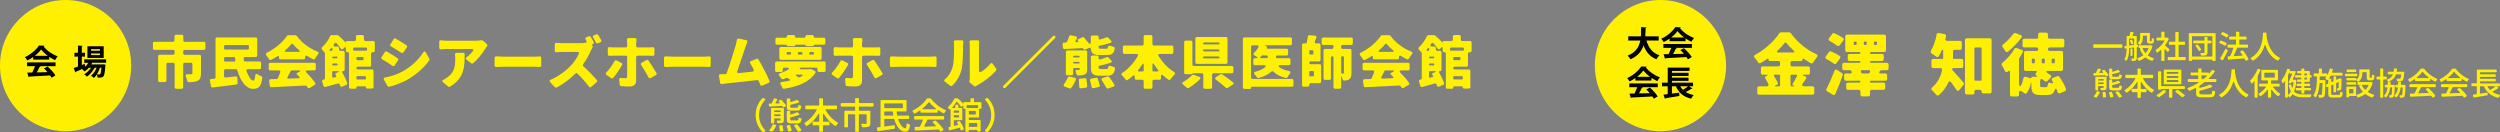 <?xml version="1.0" encoding="UTF-8"?>
<svg id="_レイヤー_2" data-name="レイヤー 2" xmlns="http://www.w3.org/2000/svg" viewBox="0 0 952.61 50.34">
  <rect x="0" y="0" width="952.61" height="50.34" fill="#808080" stroke="none"/>
  <defs>
    <style>
      .cls-1, .cls-2 {
        stroke-width: 0px;
      }

      .cls-2 {
        fill: #fff000;
      }
    </style>
  </defs>
  <g id="text">
    <g>
      <g>
        <g>
          <path class="cls-2" d="M77.72,19.02h-7.34c-.34,0-.57.23-.57.57v.72c0,.34.23.57.57.57h5.64c.34,0,.57.23.57.57v6.59c0,1.43-.32,2.29-1.29,2.76-.91.43-2.02.5-3.35.52-.29,0-.52-.2-.59-.48-.14-.52-.32-1.13-.54-1.68-.23-.57,0-.91.61-.88.61.02,1.22.02,1.4.02.36,0,.48-.09.48-.34v-3.47c0-.34-.23-.57-.57-.57h-2.36c-.34,0-.57.23-.57.57v8.77c0,.34-.23.57-.57.57h-2.13c-.34,0-.57-.23-.57-.57v-8.77c0-.34-.23-.57-.57-.57h-1.99c-.34,0-.57.23-.57.57v6.21c0,.34-.23.57-.57.57h-2.02c-.34,0-.57-.23-.57-.57v-9.27c0-.34.23-.57.57-.57h5.14c.34,0,.57-.23.57-.57v-.72c0-.34-.23-.57-.57-.57h-7.12c-.34,0-.57-.23-.57-.57v-1.93c0-.34.23-.57.57-.57h7.07c.34,0,.57-.23.57-.57v-1.54c0-.34.23-.57.57-.57h2.24c.34,0,.57.23.57.57v1.54c0,.34.23.57.57.57h7.27c.34,0,.57.23.57.57v1.93c0,.34-.23.57-.57.57Z"/>
          <path class="cls-2" d="M98.94,26.36h-4.49c-.45,0-.68.29-.52.73.79,2.17,1.81,3.67,2.61,3.65.36,0,.57-.57.7-1.84.07-.75.43-.88,1.04-.5.43.27.88.5,1.29.66.27.11.43.34.38.63-.45,3.49-1.52,4.17-3.58,4.17-2.63-.02-4.78-2.99-5.94-7.07-.07-.27-.29-.43-.54-.43h-3.94c-.34,0-.57.23-.57.57v2.04c0,.38.25.61.63.57,1.27-.14,2.56-.27,3.83-.43.36-.04.61.18.63.54l.07,1.97c.02.32-.18.54-.48.59-3.15.43-6.44.82-9.04,1.13-.32.04-.57-.14-.63-.45l-.41-2.11c-.09-.38.11-.66.5-.68.36-.04.75-.07,1.13-.11.32-.02.52-.25.52-.57v-14.57c0-.34.23-.57.57-.57h14.75c.34,0,.57.23.57.57v6.32c0,.34-.23.57-.57.57h-4.08c-.36,0-.59.25-.54.61l.07.63c.04.27.27.45.54.45h5.48c.34,0,.57.23.57.57v1.79c0,.34-.23.57-.57.57ZM94.5,17.17h-8.77c-.2,0-.34.14-.34.34v1.02c0,.2.14.34.34.34h8.77c.2,0,.34-.14.34-.34v-1.02c0-.2-.14-.34-.34-.34ZM85.73,23.44h3.6c.25,0,.38-.16.34-.38-.04-.34-.07-.66-.09-1-.02-.18-.16-.32-.34-.32h-3.51c-.2,0-.34.14-.34.34v1.02c0,.2.14.34.34.34Z"/>
          <path class="cls-2" d="M106.33,22.06v-.23c0-.48-.27-.61-.66-.36-.77.5-1.56.95-2.38,1.36-.29.14-.59.02-.75-.25-.29-.48-.68-1.04-1.06-1.52-.32-.41-.23-.75.2-.97,3.26-1.56,6.16-4.17,7.66-6.39t.02-.05c.11-.11.27-.23.48-.23h2.7c.18,0,.36.09.48.23,2.08,2.76,4.92,4.83,7.93,6,.52.18.61.54.27.97-.43.57-.84,1.18-1.18,1.77-.16.25-.45.34-.72.2-.75-.36-1.52-.79-2.27-1.27-.45-.27-.75-.11-.75.41v.32c0,.34-.23.57-.57.57h-8.84c-.34,0-.57-.23-.57-.57ZM119.76,26.82h-2.42c-.88,0-1.04.38-.41,1.02,1.22,1.22,2.4,2.58,3.17,3.74.2.27.11.59-.18.77l-1.9,1.16c-.32.2-.63.11-.82-.2l-.32-.48c-.11-.16-.32-.27-.5-.25-4.62.27-9.43.48-12.98.66-.32.02-.54-.18-.59-.5l-.25-1.9c-.07-.38.16-.63.54-.66l2.31-.07c.2-.02.41-.16.48-.34.32-.7.63-1.47.88-2.22.16-.43-.07-.72-.52-.72h-3.29c-.34,0-.57-.23-.57-.57v-1.77c0-.34.23-.57.57-.57h16.79c.34,0,.57.23.57.57v1.77c0,.34-.23.57-.57.57ZM108.98,19.77h4.78c.59,0,.68-.25.23-.61-.93-.79-1.77-1.59-2.4-2.38-.16-.2-.38-.2-.54,0-.63.77-1.41,1.59-2.31,2.38-.41.38-.32.61.25.61ZM113.78,26.82h-2.7c-.11,0-.25.07-.29.18-.43.82-.84,1.65-1.25,2.45-.18.32-.04.52.29.5l3.94-.14c.43-.02.52-.25.23-.57l-.86-.91c-.2-.18-.18-.41.07-.54l.73-.38c.68-.34.61-.59-.16-.59Z"/>
          <path class="cls-2" d="M140.83,25.41h-4.49c-.34,0-.54.2-.54.52,0,.34.2.54.54.54h5.42c.34,0,.57.23.57.57v6.12c0,.34-.23.57-.57.57h-1.88c-.27,0-.43-.16-.43-.41,0-.27-.16-.43-.41-.43h-2.76c-.29,0-.48.18-.48.48,0,.27-.18.45-.45.45h-1.79c-.34,0-.57-.23-.57-.57v-12.8c0-.34-.25-.57-.59-.57s-.61-.23-.61-.57v-.72c0-.7-.29-.82-.75-.29l-.23.27c-.34.38-.7.34-.97-.07-.43-.63-.97-1.34-1.56-1.97-.27-.29-.63-.25-.84.09l-.18.27c-.34.52-.18.84.43.84h.93c.34,0,.57.23.57.57v.52c0,.34.23.57.57.57h1c.34,0,.57.23.57.57v6.59c0,.34-.23.57-.57.57-.36,0-.5.2-.32.5.75,1.31,1.47,2.83,1.86,4.03.09.27-.05.52-.29.66l-1.59.7c-.39.18-.7.02-.82-.41l-.14-.43c-.11-.29-.38-.43-.68-.36-1.68.48-3.35.95-4.8,1.34-.32.09-.61-.07-.7-.38l-.5-1.72c-.09-.36.09-.63.45-.7h.11c.29-.07.48-.27.48-.57v-9.45c0-.11-.05-.25-.11-.34-.27-.34-.61-.72-.93-1.02-.34-.32-.34-.68,0-1,1.41-1.29,2.4-2.81,3.01-4.21.09-.23.29-.36.52-.36h2.2c.14,0,.27.04.36.11.91.73,1.95,1.68,2.7,2.56.14.16.23.14.23-.09,0-.2.14-.34.36-.34h2.92c.34,0,.57-.23.57-.57v-1.13c0-.34.23-.57.57-.57h1.9c.34,0,.57.23.57.57v1.13c0,.34.23.57.57.57h2.97c.34,0,.57.23.57.57v3.13c0,.34-.23.57-.57.57h-.25c-.34,0-.57.23-.57.57v4.4c0,.34-.23.57-.57.57ZM126.64,19.05v-.48c0-.48-.2-.54-.5-.16l-.41.48c-.27.29-.18.5.23.5h.34c.2,0,.34-.14.34-.34ZM128.28,21.56h-1.36c-.2,0-.34.14-.34.34s.14.34.34.34h1.36c.2,0,.34-.14.34-.34s-.14-.34-.34-.34ZM126.58,24.53v.07c0,.2.14.34.34.34h1.36c.2,0,.34-.14.34-.34v-.07c0-.2-.14-.34-.34-.34h-1.36c-.2,0-.34.14-.34.34ZM126.98,29.58l.88-.16c.25-.05.36-.25.23-.5l-.29-.54c-.11-.2-.04-.41.16-.5l.77-.32c.66-.27.61-.45-.11-.45h-1.7c-.2,0-.34.14-.34.34v1.81c0,.25.16.39.41.32ZM139.54,18.12h-4.62c-.2,0-.34.14-.34.34v.5c0,.2.14.34.34.34h4.62c.2,0,.34-.14.34-.34v-.5c0-.2-.14-.34-.34-.34ZM138.54,22.6v-.54c0-.2-.14-.34-.34-.34h-2.06c-.2,0-.34.14-.34.34v.54c0,.2.14.34.34.34h2.06c.2,0,.34-.14.34-.34ZM139.11,29.02h-2.97c-.2,0-.34.14-.34.34v.59c0,.2.14.34.34.34h2.97c.2,0,.34-.14.34-.34v-.59c0-.2-.14-.34-.34-.34Z"/>
          <path class="cls-2" d="M147.39,19.66c1.34.73,3.01,1.77,4.12,2.54.27.18.34.5.16.77l-1.29,1.97c-.18.29-.5.36-.79.18-1.16-.79-2.72-1.81-3.99-2.54-.32-.18-.41-.5-.2-.82l1.27-1.93c.16-.25.45-.34.73-.18ZM146.69,29.54c2.18-.43,4.42-1.07,6.57-2.24,3.35-1.84,6.23-4.51,8-7.3.34-.52.72-.52,1.02.02l1.34,2.38c.09.18.09.41-.04.59-2.06,2.9-5.05,5.51-8.52,7.48-2.06,1.13-4.94,2.2-6.82,2.58-.23.05-.45-.07-.59-.27l-1.34-2.4c-.25-.43-.09-.75.38-.84ZM150.75,14.7c1.31.72,2.99,1.79,4.12,2.54.29.18.34.5.16.79l-1.31,1.93c-.18.29-.5.34-.79.16-1.13-.75-2.72-1.72-3.99-2.47-.32-.18-.38-.5-.18-.79l1.25-1.97c.18-.25.48-.34.75-.18Z"/>
          <path class="cls-2" d="M184.07,15.51l1.45,1.34c.25.2.27.52.07.79-.25.29-.5.63-.63.86-1.04,1.7-2.9,4.17-4.74,5.62-.2.18-.48.16-.68,0l-1.75-1.38c-.36-.29-.34-.66.02-.95.97-.72,1.84-1.61,2.4-2.33.34-.43.14-.77-.41-.77h-9.72c-.75,0-1.31.04-2.08.11-.39.04-.63-.18-.63-.57v-2.31c0-.39.27-.61.66-.57.68.09,1.36.16,2.06.16h11.17c.59,0,1.65-.07,2.27-.16.2-.02.41.02.54.16ZM173.95,20.13h2.54c.34,0,.57.23.57.57,0,4.74-.11,9.09-5.62,12.33-.2.14-.45.11-.63-.04l-1.95-1.59c-.48-.41-.41-.77.16-1.04.48-.23.97-.52,1.5-.93,2.4-1.79,2.95-3.63,2.95-7.14,0-.52-.02-1-.09-1.5-.04-.38.18-.66.59-.66Z"/>
          <path class="cls-2" d="M188.46,24.96v-2.9c0-.36.25-.59.61-.57.93.04,2.27.11,3.1.11h11.44c.68,0,1.43-.07,2.02-.11.36-.02.61.2.61.57v2.9c0,.36-.23.59-.59.57-.61-.04-1.43-.09-2.04-.09h-11.44c-.97,0-2.22.05-3.13.09-.34,0-.59-.23-.59-.57Z"/>
          <path class="cls-2" d="M225.66,17.39c.23.18.27.45.14.7-.2.34-.48.79-.63,1.16-.66,1.47-1.68,3.42-2.95,5.26-.18.27-.14.57.09.77,1.81,1.63,3.92,3.83,5.12,5.26.2.23.18.54-.07.77l-2.11,1.83c-.29.25-.61.2-.84-.11-1.22-1.68-2.74-3.4-4.37-4.99-.25-.23-.57-.23-.79.02-2.08,2.08-4.6,3.99-7.14,5.28-.2.11-.48.07-.66-.11l-1.81-1.9c-.36-.39-.29-.75.2-.95,3.19-1.36,6.23-3.74,7.98-5.71,1.18-1.34,2.2-2.88,2.74-4.15.18-.43-.05-.72-.5-.72h-5.91c-.72,0-1.54.07-2.17.11-.36.04-.59-.18-.59-.54v-2.45c0-.39.25-.61.66-.59.73.07,1.63.11,2.11.11h7.18c.63,0,1.25-.07,1.74-.14.41-.07.54-.41.34-.77l-.27-.48c-.23-.36-.11-.7.27-.84l.95-.39c.25-.11.54-.02.68.2.41.63.86,1.43,1.18,2.04.16.32.04.61-.29.75l-.23.11c-.25.11-.27.29-.04.45ZM228.81,16.06l-.97.43c-.29.11-.59,0-.75-.27-.29-.61-.68-1.29-1.06-1.9-.23-.36-.11-.7.27-.86l.95-.36c.25-.11.54-.02.68.2.38.61.84,1.38,1.18,1.99.16.32.05.63-.29.77Z"/>
          <path class="cls-2" d="M234.95,23.03l1.86.95c.32.14.41.45.25.75-.95,1.7-2.38,3.76-3.42,4.99-.18.23-.48.25-.72.09l-1.84-1.27c-.36-.23-.38-.57-.09-.88,1.18-1.22,2.36-2.86,3.17-4.37.18-.32.48-.41.79-.25ZM242.97,21.22c-.34,0-.57.23-.57.57v8.97c0,1.31-.82,2.2-2.47,2.2-1.13,0-2.22-.05-3.29-.14-.27-.02-.48-.23-.5-.5l-.2-1.99c-.05-.45.23-.7.68-.63.63.07,1.22.11,1.59.11.54,0,.73-.18.75-.75.02-.5.02-5.19.02-7.27,0-.34-.23-.57-.57-.57h-4.6c-.45,0-1.04,0-1.59.05-.38.02-.63-.2-.63-.59v-2.13c0-.41.25-.61.63-.59.54.07,1.13.11,1.59.11h4.6c.34,0,.57-.23.57-.57v-.93c0-.36-.04-.91-.09-1.36-.04-.43.18-.7.61-.7h2.45c.41,0,.63.27.59.7-.07.48-.14,1.04-.14,1.38v.91c0,.34.23.57.57.57h4.08c.45,0,1.11-.02,1.65-.09.39-.02.66.2.66.59v2.13c0,.36-.25.59-.61.57-.59-.02-1.22-.05-1.68-.05h-4.1ZM244.49,23.92l1.86-1.04c.25-.14.54-.07.73.16.93,1.31,2.2,3.35,3.08,4.8.18.29.09.61-.23.77l-2.02,1.13c-.32.16-.63.07-.79-.25-.84-1.61-1.99-3.51-2.83-4.76-.2-.32-.11-.63.2-.82Z"/>
          <path class="cls-2" d="M253.02,24.96v-2.9c0-.36.25-.59.61-.57.93.04,2.27.11,3.1.11h11.44c.68,0,1.43-.07,2.02-.11.36-.02.61.2.61.57v2.9c0,.36-.23.59-.59.57-.61-.04-1.43-.09-2.04-.09h-11.44c-.97,0-2.22.05-3.13.09-.34,0-.59-.23-.59-.57Z"/>
          <path class="cls-2" d="M292.94,31.53l-2.47,1.09c-.34.16-.66.02-.77-.32l-.59-1.43c-.09-.23-.32-.36-.59-.34-3.6.43-9.38,1.02-11.9,1.29l-1.61.2c-.32.05-.59-.16-.63-.48l-.41-2.61c-.07-.39.16-.66.54-.66.66,0,1.38,0,1.9-.02l.16-.02h.05c.07,0,.16-.07.2-.14v-.04c1.22-3.24,2.85-8.5,3.49-10.74.25-.86.38-1.52.48-2.13.07-.34.32-.54.68-.48l2.83.59c.43.09.59.39.43.79-.25.59-.48,1.27-.72,1.97-.68,1.93-2.04,6.14-3.06,9.06-.18.5.07.79.59.75,1.77-.18,3.6-.38,5.19-.57.48-.04.66-.38.43-.82-.43-.86-.86-1.65-1.29-2.31-.23-.38-.14-.73.27-.88l2.17-.88c.25-.11.54-.02.68.23,1.4,2.27,3.19,5.78,4.21,8.16.14.29.02.59-.27.73Z"/>
          <path class="cls-2" d="M295.93,23.42h18.1c.34,0,.57.23.57.57v2.86c0,.34-.23.57-.57.57h-1.95c-.34,0-.57-.23-.57-.57v-.52c0-.34-.23-.57-.57-.57h-5.64c-.14,0-.27.07-.36.16l-.05.05-.09.09-.04.04c-.14.18-.07.29.18.29h3.53l.11-.02.25-.04c.11-.02.25,0,.36.04h.04l1.25.66c.32.16.41.48.2.77-2.33,3.6-6.8,5.23-11.94,6.03-.27.05-.52-.11-.61-.36-.18-.41-.41-.88-.66-1.29-.29-.52-.14-.88.45-.95.91-.11,1.79-.25,2.63-.41.57-.14.63-.45.14-.75-.2-.14-.43-.25-.63-.34-.14-.07-.32-.07-.45-.02-.39.16-.75.32-1.16.48-.27.09-.54,0-.7-.25-.2-.29-.45-.63-.72-.95-.45-.52-.39-.91.29-1.13,1.09-.36,2.02-.77,2.79-1.22.79-.45.63-.86-.27-.86h-.97c-.34,0-.57.23-.57.57v.52c0,.34-.23.57-.57.57h-1.81c-.34,0-.57-.23-.57-.57v-2.86c0-.34.23-.57.57-.57ZM299.83,17.28c0-.14-.11-.25-.25-.25h-3.53c-.34,0-.57-.23-.57-.57v-1.5c0-.34.23-.57.57-.57h3.29c.29,0,.5-.2.5-.52,0-.29.2-.5.52-.5h2.08c.29,0,.5.2.5.5,0,.32.2.52.52.52h2.99c.29,0,.5-.2.5-.52,0-.29.2-.5.52-.5h2.11c.29,0,.5.2.5.5,0,.32.2.52.52.52h3.33c.34,0,.57.23.57.57v1.5c0,.34-.23.57-.57.57h-3.58c-.16,0-.27.11-.27.25,0,.16-.11.27-.25.27h-2.61c-.16,0-.27-.11-.27-.27,0-.14-.11-.25-.25-.25h-3.49c-.16,0-.27.11-.27.25,0,.16-.11.27-.25.27h-2.58c-.16,0-.27-.11-.27-.27ZM296.97,22.22v-3.76c0-.34.23-.57.57-.57h14.96c.34,0,.57.23.57.57v3.76c0,.34-.23.57-.57.57h-14.96c-.34,0-.57-.23-.57-.57ZM299.71,20.18v.29c0,.2.14.34.34.34h1.04c.2,0,.34-.14.34-.34v-.29c0-.2-.14-.34-.34-.34h-1.04c-.2,0-.34.14-.34.34ZM305.38,28.43h-1.7c-.63,0-.68.2-.14.54.25.16.5.32.73.5.09.07.23.09.34.02.34-.16.66-.32.95-.5.52-.32.43-.57-.18-.57ZM304.02,20.18v.29c0,.2.14.34.34.34h1.09c.2,0,.34-.14.34-.34v-.29c0-.2-.14-.34-.34-.34h-1.09c-.2,0-.34.14-.34.34ZM308.37,20.18v.29c0,.2.14.34.34.34h1.11c.2,0,.34-.14.34-.34v-.29c0-.2-.14-.34-.34-.34h-1.11c-.2,0-.34.14-.34.34Z"/>
          <path class="cls-2" d="M321.03,23.03l1.86.95c.32.14.41.45.25.75-.95,1.7-2.38,3.76-3.42,4.99-.18.23-.48.25-.73.09l-1.83-1.27c-.36-.23-.39-.57-.09-.88,1.18-1.22,2.36-2.86,3.17-4.37.18-.32.48-.41.79-.25ZM329.05,21.22c-.34,0-.57.23-.57.57v8.97c0,1.31-.82,2.2-2.47,2.2-1.13,0-2.22-.05-3.29-.14-.27-.02-.48-.23-.5-.5l-.2-1.99c-.04-.45.23-.7.68-.63.63.07,1.22.11,1.59.11.54,0,.72-.18.75-.75.02-.5.02-5.19.02-7.27,0-.34-.23-.57-.57-.57h-4.6c-.45,0-1.04,0-1.59.05-.38.02-.63-.2-.63-.59v-2.13c0-.41.25-.61.63-.59.54.07,1.13.11,1.59.11h4.6c.34,0,.57-.23.57-.57v-.93c0-.36-.05-.91-.09-1.36-.05-.43.18-.7.61-.7h2.45c.41,0,.63.27.59.7-.07.48-.14,1.04-.14,1.38v.91c0,.34.23.57.57.57h4.08c.45,0,1.11-.02,1.65-.09.38-.02.66.2.66.59v2.13c0,.36-.25.59-.61.57-.59-.02-1.22-.05-1.68-.05h-4.1ZM330.57,23.92l1.86-1.04c.25-.14.54-.07.72.16.93,1.31,2.2,3.35,3.08,4.8.18.29.09.61-.23.77l-2.02,1.13c-.32.16-.63.07-.79-.25-.84-1.61-1.99-3.51-2.83-4.76-.2-.32-.11-.63.2-.82Z"/>
          <path class="cls-2" d="M339.1,24.96v-2.9c0-.36.25-.59.61-.57.93.04,2.27.11,3.1.11h11.44c.68,0,1.43-.07,2.02-.11.36-.02.61.2.61.57v2.9c0,.36-.23.59-.59.57-.61-.04-1.43-.09-2.04-.09h-11.44c-.97,0-2.22.05-3.13.09-.34,0-.59-.23-.59-.57Z"/>
          <path class="cls-2" d="M362.12,32.69l-2.06-1.54c-.39-.29-.36-.66,0-.95,1.54-1.29,2.38-2.9,2.86-4.42.61-1.77.63-5.51.63-8.2,0-.63-.02-1.09-.09-1.5-.07-.43.14-.72.59-.72h2.45c.38,0,.61.27.57.66-.05.41-.09.97-.09,1.52,0,2.65-.07,6.93-.63,9.11-.61,2.33-1.81,4.35-3.51,6-.2.2-.5.2-.7.04ZM371.18,32.8l-1.59-1.29c-.16-.14-.23-.34-.2-.54v-.05c.09-.43.14-.91.14-1.43v-12.14c0-.48-.05-.95-.09-1.31-.04-.41.16-.68.59-.68h2.52c.38,0,.61.27.57.66-.02.36-.07.86-.07,1.36v9.54c0,.5.32.73.75.48,1.22-.68,2.49-1.79,3.56-3.1.29-.36.66-.36.93.02l1.29,1.88c.16.2.14.48-.02.66-1.77,2.13-4.74,4.35-7,5.53-.32.16-.52.32-.7.45-.2.16-.48.14-.66-.02Z"/>
          <path class="cls-2" d="M382.35,32.66l18.9-18.9c.23-.23.54-.23.77,0,.23.23.23.54,0,.77l-18.9,18.9c-.23.23-.54.23-.77,0s-.23-.54,0-.77Z"/>
          <path class="cls-2" d="M405,18.18l-.09-1.34c-.02-.36.18-.59.54-.61l.68-.02c.23,0,.43-.14.5-.32v-.05c.29-.63.54-1.34.75-1.97.09-.32.36-.5.68-.43l1.9.43c.45.09.59.43.36.82l-.41.7c-.27.43-.11.7.41.68h.25c.36-.02.43-.2.2-.48-.23-.27-.16-.54.16-.7l1.52-.68c.23-.11.5-.07.66.14.45.52.95,1.11,1.38,1.68.75,1.02,1.16.91,1.16-.36v-1.56c0-.34.23-.57.57-.57h1.84c.34,0,.57.23.57.57v.36c0,.45.29.68.7.54.86-.25,1.65-.52,2.31-.79.23-.09.48-.05.63.14l1.07,1.09c.36.36.27.75-.2.91-1.36.45-2.88.84-4.35,1.11h-.04c-.07.04-.11.09-.11.16v.16c0,.68.14.77.86.77h1.97c.39,0,.59-.11.7-.57.16-.57.45-.75,1-.52.39.16.79.29,1.18.41.29.07.48.32.43.63-.36,1.93-1.18,2.47-2.99,2.47h-2.72c-2.33,0-3.15-.54-3.35-2.2-.07-.52-.36-.72-.84-.5l-1.41.63c-.23.11-.48-.02-.59-.25-.09-.18-.32-.34-.54-.32-2.4.14-4.8.27-6.73.36-.32.02-.57-.2-.59-.52ZM407.52,33.71l-1.79-.7c-.52-.2-.59-.59-.25-1,.54-.7,1.06-1.59,1.41-2.47.11-.29.38-.45.68-.39l1.99.5c.34.09.5.36.39.7-.43,1.16-1.09,2.33-1.81,3.2-.14.18-.39.25-.61.16ZM414.27,19.77v6.59c0,1.16-.2,1.7-.95,2.04-.68.29-1.5.34-2.51.36-.29,0-.5-.18-.59-.45v-.04c-.07-.29-.2-.63-.34-.95-.16-.43,0-.68.45-.68h.77c.23,0,.32-.09.32-.29v-.23c0-.11-.09-.2-.2-.2h-1.74c-.34,0-.57.23-.57.57v1.63c0,.34-.23.57-.57.57h-1.63c-.34,0-.57-.23-.57-.57v-8.34c0-.34.23-.57.57-.57h7c.34,0,.57.23.57.57ZM411.1,21.24h-1.88c-.18,0-.32.14-.32.32s.14.32.32.32h1.88c.18,0,.32-.14.32-.32s-.14-.32-.32-.32ZM409.22,24.21h1.88c.18,0,.32-.14.32-.32s-.14-.32-.32-.32h-1.88c-.18,0-.32.14-.32.32s.14.32.32.32ZM411.62,29.95l1.77-.16c.29-.02.54.16.59.45.16.84.27,1.84.29,2.61.02.29-.18.52-.48.57l-1.9.23c-.41.04-.66-.2-.66-.59,0-.75-.05-1.65-.14-2.47-.04-.36.16-.61.52-.63ZM415.81,29.97l1.83-.36c.27-.05.52.09.63.32v.05c.29.82.61,1.77.77,2.54.09.32-.09.57-.41.63l-1.97.45c-.36.09-.63-.11-.7-.48-.14-.73-.36-1.61-.59-2.4-.11-.36.04-.66.43-.75ZM416.22,21.15h1.84c.34,0,.57.23.57.57v.38c0,.45.29.68.72.54.84-.27,1.65-.57,2.31-.86.23-.11.5-.07.68.11l1.07,1.11c.36.36.27.75-.2.91-1.38.48-2.92.86-4.37,1.16-.11.02-.2.14-.2.25v.2c0,.7.14.79.88.79h2.02c.41,0,.59-.11.72-.63.14-.59.45-.77,1-.52.39.16.79.29,1.2.41.29.09.48.34.41.66-.36,1.99-1.18,2.61-3.04,2.61h-2.74c-2.76,0-3.42-.79-3.42-3.26v-3.85c0-.34.23-.57.57-.57ZM420.12,29.76l1.84-.63c.23-.07.45,0,.61.18.75.91,1.54,1.99,2.06,2.95.18.32.04.63-.32.75l-2.08.7c-.32.11-.59-.02-.72-.34-.39-.79-1.02-1.81-1.65-2.72-.27-.39-.18-.73.27-.88Z"/>
          <path class="cls-2" d="M446.55,20.54h-4.6c-.57,0-.77.34-.48.82,1.5,2.42,3.58,4.62,5.94,6.09.41.25.45.61.11.97-.52.54-1.09,1.2-1.52,1.79-.2.27-.52.36-.79.16-.68-.48-1.31-1-1.93-1.59-.54-.5-.88-.36-.88.36v.68c0,.34-.23.57-.57.57h-2.13c-.34,0-.57.23-.57.57v2.29c0,.34-.23.57-.57.57h-2.2c-.34,0-.57-.23-.57-.57v-2.29c0-.34-.23-.57-.57-.57h-2.27c-.34,0-.57-.23-.57-.57v-.54c0-.66-.29-.79-.79-.34-.59.57-1.22,1.06-1.88,1.52-.27.2-.59.14-.77-.11-.41-.52-.91-1.13-1.41-1.61v-.02c-.32-.34-.29-.7.11-.95,2.38-1.52,4.44-3.85,5.89-6.41.27-.48.07-.82-.5-.82h-4.6c-.34,0-.57-.23-.57-.57v-2.06c0-.34.23-.57.57-.57h6.78c.34,0,.57-.23.57-.57v-2.83c0-.34.23-.57.57-.57h2.2c.34,0,.57.23.57.57v2.83c0,.34.23.57.57.57h6.84c.34,0,.57.23.57.57v2.06c0,.34-.23.57-.57.57ZM434.02,27.23h1.45c.2,0,.34-.14.34-.34v-2.02c0-.77-.25-.84-.66-.18-.45.68-.91,1.34-1.4,1.97-.27.34-.16.57.27.57ZM439.48,27.23h1.52c.45,0,.54-.23.27-.57-.52-.66-1.02-1.34-1.47-2.06-.41-.63-.66-.59-.66.18v2.11c0,.2.14.34.34.34Z"/>
          <path class="cls-2" d="M454.25,28.63c.18-.14.41-.23.63-.14l2.13.79c.45.18.54.54.2.91-1.27,1.27-2.83,2.49-4.26,3.35-.2.11-.48.09-.68-.09-.43-.38-.95-.84-1.45-1.22-.48-.36-.43-.75.09-1.04,1.27-.73,2.49-1.68,3.29-2.52l.04-.04ZM469.41,27.91h-6.98c-.34,0-.57.23-.57.57v4.78c0,.34-.23.57-.57.57h-2.2c-.34,0-.57-.23-.57-.57v-4.78c0-.34-.23-.57-.57-.57h-3.42c-.11,0-.18.07-.18.18s-.07.18-.18.18h-2.38c-.34,0-.57-.23-.57-.57v-11.65c0-.34.23-.57.57-.57h1.99c.34,0,.57.23.57.57v8.54c0,.34.23.57.57.57h14.48c.34,0,.57.23.57.57v1.61c0,.34-.23.57-.57.57ZM467.73,14.67v9.09c0,.34-.23.57-.57.57h-11.1c-.34,0-.57-.23-.57-.57v-9.09c0-.34.23-.57.57-.57h11.1c.34,0,.57.23.57.57ZM464.67,16.58v-.07c0-.2-.14-.34-.34-.34h-5.57c-.2,0-.34.14-.34.34v.07c0,.2.14.34.34.34h5.57c.2,0,.34-.14.34-.34ZM464.67,19.25v-.07c0-.2-.14-.34-.34-.34h-5.57c-.2,0-.34.14-.34.34v.07c0,.2.14.34.34.34h5.57c.2,0,.34-.14.34-.34ZM464.67,21.92v-.07c0-.2-.14-.34-.34-.34h-5.57c-.2,0-.34.14-.34.34v.07c0,.2.14.34.34.34h5.57c.2,0,.34-.14.34-.34ZM463.31,29.38l1.7-1.06h.05c.16-.14.41-.11.59,0h.05c1.27.88,2.97,2.08,4.12,3.04.34.27.29.63-.07.88l-1.95,1.27c-.23.14-.52.11-.72-.09-.93-.88-2.45-2.11-3.78-3.08-.41-.29-.38-.68.02-.95Z"/>
          <path class="cls-2" d="M492.86,30.63v1.86c0,.34-.23.57-.57.57h-15.16c-.25,0-.41.16-.41.41s-.16.41-.41.41h-2.15c-.34,0-.57-.23-.57-.57V14.83c0-.34.23-.57.57-.57h17.56c.34,0,.57.23.57.57v1.86c0,.34-.23.57-.57.57h-9.54c-.45,0-.48.07,0,.18l.25.07c.29.07.41.29.29.57-.11.29,0,.48.29.48h7.25c.34,0,.57.23.57.57v1.45c0,.34-.23.57-.57.57h-3.56c-.32,0-.52.2-.52.5,0,.32.2.52.52.52h4.46c.34,0,.57.23.57.57v1.54c0,.34-.23.57-.57.57h-3.26c-.77,0-.95.38-.34.82.91.63,2.06,1.07,3.49,1.36.73.14.84.52.41,1.09-.32.41-.61.88-.84,1.29-.14.23-.39.36-.63.29-2.02-.43-3.54-1.2-4.71-2.36-.27-.27-.61-.27-.91,0-1,.95-2.52,1.77-4.74,2.4-.25.07-.5-.02-.63-.23v-.04c-.25-.32-.57-.72-.91-1.09-.45-.52-.34-.91.34-1.06,1.79-.48,2.92-1.07,3.63-1.72.41-.41.2-.75-.41-.75h-3.51c-.34,0-.57-.23-.57-.57v-1.54c0-.34.23-.57.57-.57h.5c.61,0,.7-.25.2-.59h-.04c-.27-.14-.52-.29-.77-.43-.5-.27-.52-.66-.14-1.04.61-.59,1.18-1.31,1.59-2.06.25-.45.04-.77-.48-.77h-1.72c-.34,0-.57.23-.57.57v11.67c0,.34.23.57.57.57h15c.34,0,.57.23.57.57ZM482.75,21.13h-1.77c-.09,0-.2.04-.25.11-.14.14-.27.27-.39.41-.29.32-.23.5.2.5h2.2c.2,0,.34-.14.34-.34v-.34c0-.2-.14-.34-.34-.34Z"/>
          <path class="cls-2" d="M498.9,23.92c0,.32.23.54.54.54h3.42c.34,0,.57.23.57.57v6.1c0,.34-.23.57-.57.57h-3.4c-.34,0-.57.23-.57.57v.18c0,.34-.23.57-.57.57h-1.61c-.34,0-.57-.23-.57-.57v-15.34c0-.34.23-.57.57-.57h.75c.27,0,.5-.18.54-.45.14-.68.27-1.45.34-2.13.02-.34.27-.57.61-.54l2.15.18c.43.02.63.32.5.72-.18.5-.38.97-.57,1.43-.18.48.02.79.54.79h1.04c.34,0,.57.23.57.57v5.71c0,.34-.23.57-.57.57h-3.2c-.32,0-.54.23-.54.54ZM500.46,20.45v-.97c0-.2-.14-.34-.34-.34h-.88c-.2,0-.34.14-.34.34v.97c0,.2.14.34.34.34h.88c.2,0,.34-.14.34-.34ZM500.33,27.07h-1.09c-.2,0-.34.14-.34.34v1.34c0,.2.14.34.34.34h1.09c.2,0,.34-.14.34-.34v-1.34c0-.2-.14-.34-.34-.34ZM514.92,17.12h-3.31c-.34,0-.57.23-.57.57v.38c0,.34.23.57.57.57h2.79c.34,0,.57.23.57.57v8.61c0,1.16-.16,1.93-.84,2.38-.57.36-1.2.48-1.97.5-.32,0-.52-.2-.59-.52-.05-.2-.09-.43-.16-.63-.18-.68-.36-.63-.36.07v3.62c0,.34-.23.57-.57.57h-1.79c-.34,0-.57-.23-.57-.57v-11.33c0-.27-.2-.48-.48-.48-.29,0-.5.2-.5.48v7.95c0,.34-.23.57-.57.57h-1.68c-.34,0-.57-.23-.57-.57v-10.65c0-.34.23-.57.57-.57h2.65c.34,0,.57-.23.57-.57v-.38c0-.34-.23-.57-.57-.57h-3.35c-.34,0-.57-.23-.57-.57v-1.68c0-.34.23-.57.57-.57h10.72c.34,0,.57.23.57.57v1.68c0,.34-.23.57-.57.57ZM511.75,21.43h-.36c-.2,0-.34.14-.34.34v5.94c0,.18.14.32.32.34h.48c.18,0,.25-.07.25-.27v-6c0-.2-.14-.34-.34-.34Z"/>
          <path class="cls-2" d="M523.14,22.06v-.23c0-.48-.27-.61-.66-.36-.77.5-1.56.95-2.38,1.36-.29.14-.59.02-.75-.25-.29-.48-.68-1.04-1.07-1.52-.32-.41-.23-.75.2-.97,3.26-1.56,6.16-4.17,7.66-6.39t.02-.05c.11-.11.27-.23.48-.23h2.7c.18,0,.36.09.48.23,2.08,2.76,4.92,4.83,7.93,6,.52.18.61.54.27.97-.43.57-.84,1.18-1.18,1.77-.16.25-.45.34-.73.2-.75-.36-1.52-.79-2.27-1.27-.45-.27-.75-.11-.75.41v.32c0,.34-.23.57-.57.57h-8.84c-.34,0-.57-.23-.57-.57ZM536.57,26.82h-2.42c-.88,0-1.04.38-.41,1.02,1.22,1.22,2.4,2.58,3.17,3.74.2.27.11.59-.18.77l-1.9,1.16c-.32.2-.63.11-.82-.2l-.32-.48c-.11-.16-.32-.27-.5-.25-4.62.27-9.43.48-12.98.66-.32.02-.54-.18-.59-.5l-.25-1.9c-.07-.38.16-.63.54-.66l2.31-.07c.2-.02.41-.16.48-.34.32-.7.63-1.47.88-2.22.16-.43-.07-.72-.52-.72h-3.29c-.34,0-.57-.23-.57-.57v-1.77c0-.34.23-.57.57-.57h16.79c.34,0,.57.23.57.57v1.77c0,.34-.23.57-.57.57ZM525.79,19.77h4.78c.59,0,.68-.25.23-.61-.93-.79-1.77-1.59-2.4-2.38-.16-.2-.38-.2-.54,0-.63.77-1.41,1.59-2.31,2.38-.41.38-.32.61.25.61ZM530.59,26.82h-2.7c-.11,0-.25.07-.29.18-.43.82-.84,1.65-1.25,2.45-.18.32-.05.52.29.5l3.94-.14c.43-.02.52-.25.23-.57l-.86-.91c-.2-.18-.18-.41.07-.54l.72-.38c.68-.34.61-.59-.16-.59Z"/>
          <path class="cls-2" d="M558.77,25.41h-4.49c-.34,0-.54.2-.54.52,0,.34.2.54.54.54h5.42c.34,0,.57.23.57.57v6.12c0,.34-.23.57-.57.57h-1.88c-.27,0-.43-.16-.43-.41,0-.27-.16-.43-.41-.43h-2.76c-.29,0-.48.18-.48.48,0,.27-.18.45-.45.45h-1.79c-.34,0-.57-.23-.57-.57v-12.8c0-.34-.25-.57-.59-.57s-.61-.23-.61-.57v-.72c0-.7-.29-.82-.75-.29l-.23.27c-.34.38-.7.34-.97-.07-.43-.63-.97-1.34-1.56-1.97-.27-.29-.63-.25-.84.09l-.18.27c-.34.52-.18.84.43.84h.93c.34,0,.57.23.57.57v.52c0,.34.23.57.57.57h1c.34,0,.57.23.57.57v6.59c0,.34-.23.57-.57.57-.36,0-.5.2-.32.5.75,1.31,1.47,2.83,1.86,4.03.09.27-.04.52-.29.66l-1.59.7c-.38.18-.7.02-.82-.41l-.14-.43c-.11-.29-.39-.43-.68-.36-1.68.48-3.35.95-4.8,1.34-.32.09-.61-.07-.7-.38l-.5-1.72c-.09-.36.09-.63.45-.7h.11c.29-.07.48-.27.48-.57v-9.45c0-.11-.04-.25-.11-.34-.27-.34-.61-.72-.93-1.02-.34-.32-.34-.68,0-1,1.4-1.29,2.4-2.81,3.01-4.21.09-.23.29-.36.52-.36h2.2c.14,0,.27.04.36.11.91.73,1.95,1.68,2.7,2.56.14.16.23.14.23-.09,0-.2.14-.34.36-.34h2.92c.34,0,.57-.23.57-.57v-1.13c0-.34.23-.57.57-.57h1.9c.34,0,.57.23.57.57v1.13c0,.34.23.57.57.57h2.97c.34,0,.57.23.57.57v3.13c0,.34-.23.57-.57.57h-.25c-.34,0-.57.23-.57.57v4.4c0,.34-.23.57-.57.57ZM544.59,19.05v-.48c0-.48-.2-.54-.5-.16l-.41.48c-.27.29-.18.5.23.5h.34c.2,0,.34-.14.34-.34ZM546.22,21.56h-1.36c-.2,0-.34.14-.34.34s.14.34.34.34h1.36c.2,0,.34-.14.34-.34s-.14-.34-.34-.34ZM544.52,24.53v.07c0,.2.14.34.34.34h1.36c.2,0,.34-.14.34-.34v-.07c0-.2-.14-.34-.34-.34h-1.36c-.2,0-.34.14-.34.34ZM544.93,29.58l.88-.16c.25-.05.36-.25.23-.5l-.29-.54c-.11-.2-.04-.41.16-.5l.77-.32c.66-.27.61-.45-.11-.45h-1.7c-.2,0-.34.14-.34.34v1.81c0,.25.16.39.41.32ZM557.48,18.12h-4.62c-.2,0-.34.14-.34.34v.5c0,.2.14.34.34.34h4.62c.2,0,.34-.14.34-.34v-.5c0-.2-.14-.34-.34-.34ZM556.49,22.6v-.54c0-.2-.14-.34-.34-.34h-2.06c-.2,0-.34.14-.34.34v.54c0,.2.14.34.34.34h2.06c.2,0,.34-.14.34-.34ZM557.05,29.02h-2.97c-.2,0-.34.14-.34.34v.59c0,.2.14.34.34.34h2.97c.2,0,.34-.14.34-.34v-.59c0-.2-.14-.34-.34-.34Z"/>
        </g>
        <g>
          <path class="cls-2" d="M287.93,43.84c0-2.43.89-4.68,2.62-6.43.04-.04.08-.08.17-.08.07,0,.23.08.38.15l.37.18c.08.04.17.1.17.21,0,.07-.04.12-.08.18-1.47,1.7-2.32,3.48-2.32,5.8s.85,4.09,2.32,5.79c.04.05.08.11.08.18,0,.1-.07.16-.15.21,0,.01-.03.01-.03.01-.07.03-.22.1-.36.17-.15.07-.32.15-.38.15-.08,0-.12-.04-.17-.08-1.73-1.76-2.62-4.01-2.62-6.42Z"/>
          <path class="cls-2" d="M295.67,39.42l1.29-.05c.22-.01.27-.12.12-.29l-.3-.36c-.04-.05-.08-.11-.08-.19,0-.11.08-.17.17-.21.05-.03.21-.1.36-.18.14-.07.3-.14.36-.14.07,0,.14.03.18.07.27.26,1.73,1.89,1.73,2.22,0,.1-.05.18-.14.22-.05.03-.23.12-.41.21-.17.08-.34.16-.41.16-.11,0-.19-.12-.26-.22-.04-.08-.08-.15-.12-.22-.03-.04-.1-.07-.15-.07l-4.76.23c-.14,0-.23-.12-.25-.23-.01-.22-.06-.45-.06-.66,0-.15.11-.23.25-.23l.74-.03c.05,0,.11-.04.15-.08.3-.56.54-1.15.77-1.73.04-.1.11-.17.23-.17.05,0,.26.04.47.1.18.05.37.1.45.11.01,0,.04,0,.05.01.08.03.17.11.17.21,0,.08-.21.44-.41.78l-.29.45c-.11.18-.04.29.17.27ZM295.72,47.91c-.27.71-.8,1.69-1.39,2.2-.05.04-.11.07-.18.07-.06,0-.23-.08-.41-.14h-.03l-.41-.19c-.08-.04-.18-.11-.18-.22,0-.1.05-.17.11-.22.56-.59.88-1.14,1.17-1.87.06-.12.12-.17.25-.17l.43.08h.03c.18.05.36.11.44.12h.03c.08.03.17.08.18.18v.05l-.03.07v.03ZM295.03,45.29v1.48c0,.14-.1.25-.25.25h-.73c-.15,0-.25-.11-.25-.25v-5.45c0-.14.1-.25.25-.25h4.4c.14,0,.23.11.23.25v4.46c0,1.03-.52,1.1-1.39,1.17-.32.01-.64.01-.88.01-.15,0-.22-.1-.25-.21-.01-.08-.07-.19-.11-.3-.04-.11-.08-.22-.08-.29,0-.18.14-.23.27-.23h.45c.06.01.1.01.15.01h.27s.07-.01.1-.01c.17,0,.19-.01.19-.16v-.48c0-.11-.07-.18-.18-.18h-2.04c-.11,0-.18.07-.18.18ZM295.21,42.71h2.04c.11,0,.18-.07.18-.18v-.29c0-.11-.07-.18-.18-.18h-2.04c-.11,0-.18.07-.18.18v.29c0,.11.07.18.18.18ZM295.21,44.25h2.04c.11,0,.18-.07.18-.18v-.3c0-.11-.07-.18-.18-.18h-2.04c-.11,0-.18.07-.18.18v.3c0,.11.07.18.18.18ZM296.94,47.98c.01-.12.11-.21.23-.22.26-.03.54-.07.8-.07.11,0,.21.08.23.18.12.42.26,1.43.26,1.88,0,.12-.08.23-.22.25-.27.03-.6.08-.88.08-.17,0-.23-.1-.25-.23-.03-.6-.08-1.21-.18-1.81v-.06ZM299.75,48.08v-.07s-.01-.01-.01-.03c.01-.08.08-.19.18-.22h.03c.11-.01.26-.06.43-.1.16-.04.33-.07.42-.07s.19.05.23.15c.12.25.64,1.65.64,1.91,0,.11-.08.19-.18.22-.1.03-.3.07-.49.12-.18.04-.38.08-.47.08-.14,0-.19-.08-.22-.18-.17-.62-.36-1.19-.56-1.8v-.03ZM301.13,40.12v.52c0,.23.06.33.15.37.05.03.11.03.19.04h2.15c.4,0,.47-.22.49-.47v-.18s.01-.01.01-.03c.01-.05.01-.11.03-.15.03-.1.07-.18.19-.19.01,0,.04,0,.06.01l.33.1h.03c.15.07.33.12.37.14.14.05.19.14.19.27-.12,1.04-.4,1.6-1.58,1.6h-2.14c-1.26,0-1.8-.19-1.8-1.51v-2.89c0-.12.1-.23.25-.23h.82c.15,0,.25.11.25.23v.95c0,.14.1.21.22.18.77-.21,1.52-.45,2.25-.77h.07s.07-.01.11,0l.1.04s.01,0,.01.01h.03l.33.33.17.19.03.03c.03.07.07.11.07.16,0,.07-.04.14-.1.17l-.08.04c-.21.1-.45.17-.69.23-.78.25-1.56.44-2.37.62-.08.01-.14.08-.14.18ZM301.13,44.87v.6c0,.23.07.33.17.37.05.03.11.03.18.04h2.22c.38,0,.48-.22.52-.47v-.14s.01-.03.01-.04v-.05s0-.03.01-.03v-.08c.03-.11.08-.21.21-.22.01,0,.04,0,.05.01l.34.1c.15.05.33.11.38.14h.03c.1.04.16.12.16.25h0c-.12,1.08-.38,1.69-1.6,1.69h-2.18c-1.29,0-1.82-.22-1.82-1.55v-2.98c0-.14.1-.25.25-.25h.82c.15,0,.25.11.25.25v.95c0,.14.1.21.22.18.8-.23,1.56-.49,2.32-.84h.07s.07-.01.11,0l.1.04s.01,0,.01.01h.03c.14.12.6.56.6.73,0,.1-.08.17-.16.21-.14.07-.29.11-.44.17-.89.3-1.8.53-2.72.75-.08.01-.14.08-.14.17ZM303.81,47.46c.26.27,1.55,1.87,1.55,2.15,0,.11-.08.18-.15.22h-.03l-.48.19h-.03c-.19.06-.41.14-.47.14-.11,0-.18-.07-.22-.14-.4-.71-.86-1.33-1.34-1.97-.04-.06-.08-.1-.08-.17,0-.14.1-.19.18-.22.05-.01.25-.1.44-.16.19-.07.38-.14.43-.14.1,0,.15.04.21.1Z"/>
          <path class="cls-2" d="M311.98,47.76h-2.11c-.15,0-.25-.11-.25-.25v-.91c0-.14.1-.25.25-.25h2.11c.11,0,.18-.07.18-.18v-2.58c0-.22-.04-.33-.11-.33-.05,0-.14.08-.23.25-1.08,1.76-2.52,3.36-4.28,4.46-.04.03-.08.06-.14.06-.1,0-.15-.06-.19-.1l-.62-.7s-.1-.11-.1-.19c0-.11.08-.16.15-.21,1.98-1.29,3.43-2.84,4.57-4.94.08-.15.03-.26-.15-.26h-3.95c-.15,0-.25-.11-.25-.25v-.92c0-.14.1-.25.25-.25h4.87c.11,0,.18-.07.18-.18v-2.35c0-.12.08-.23.23-.23h.96c.15,0,.25.11.25.23v2.35c0,.11.07.18.18.18h4.92c.15,0,.25.11.25.25v.92c0,.14-.1.25-.25.25h-3.99c-.17,0-.23.11-.15.26.85,1.56,2.07,3.02,3.5,4.07.36.27.74.48,1.12.73.05.04.14.1.15.18,0,.01,0,.04-.01.05v.07s-.04.04-.04.05l-.04.04c-.23.25-.44.54-.66.8-.05.08-.12.1-.22.1h-.08s-.05-.03-.07-.03c-1.71-1.03-3.21-2.74-4.27-4.47-.1-.15-.18-.23-.23-.23-.07,0-.11.11-.11.33v2.59c0,.11.07.18.18.18h2.06c.15,0,.25.11.25.25v.91c0,.14-.1.25-.25.25h-2.06c-.11,0-.18.07-.18.18v2.02c0,.12-.1.23-.25.23h-.96c-.15,0-.23-.11-.23-.23v-2.02c0-.11-.07-.18-.18-.18Z"/>
          <path class="cls-2" d="M323.11,43.73v4.55c0,.14-.1.25-.25.25h-.89c-.15,0-.23-.11-.23-.25v-5.83c0-.14.08-.25.23-.25h3.7c.11,0,.18-.07.18-.18v-1.23c0-.11-.07-.18-.18-.18h-5.06c-.15,0-.25-.11-.25-.25v-.84c0-.14.1-.25.25-.25h5.05c.11,0,.18-.07.18-.18v-1.45c0-.14.1-.25.23-.25h.97c.15,0,.25.11.25.25v1.45c0,.11.07.18.18.18h5.14c.15,0,.25.11.25.25v.84c0,.14-.1.25-.25.25h-5.17c-.11,0-.18.07-.18.18v1.23c0,.11.07.18.18.18h3.95c.15,0,.25.11.25.25v4.53c0,1.29-.7,1.43-1.78,1.5-.41.03-.84.03-1.15.03-.15,0-.22-.1-.25-.19v-.03c-.01-.1-.1-.29-.16-.48-.07-.19-.14-.38-.14-.44,0-.16.17-.21.27-.21h.27l.54.03h.62s.07-.01.11-.01c.18,0,.25-.03.25-.21v-3.24c0-.11-.07-.18-.18-.18h-2.59c-.11,0-.18.07-.18.18v6.25c0,.12-.1.23-.25.23h-.93c-.14,0-.23-.11-.23-.23v-6.25c0-.11-.07-.18-.18-.18h-2.39c-.11,0-.18.07-.18.18Z"/>
          <path class="cls-2" d="M335.53,48.24v-9.86c0-.14.1-.25.25-.25h9.41c.15,0,.25.11.25.25v3.85c0,.14-.1.25-.25.25h-3.36c-.11,0-.19.08-.18.19.04.41.11.82.18,1.22.01.1.08.15.18.15h4.18c.15,0,.25.11.25.25v.79c0,.14-.1.25-.25.25h-3.77c-.15,0-.22.1-.17.23.43,1.18,1.41,3.26,2.7,3.26.22,0,.36-.27.42-.63.08-.34.1-.74.11-.89v-.08s.01-.01.01-.03l.03-.07c.03-.07.08-.11.16-.11s.15.04.22.05c0,.01.01.01.03.03.03.01.05.04.1.06l.17.11s.07.04.1.05h.03l.21.08s.01,0,.03.01c.11.06.17.14.17.26-.08.69-.22,1.92-.95,2.33-.27.14-.59.18-.89.18-2.29,0-3.61-2.91-4.13-4.72-.03-.08-.1-.14-.18-.14h-3.46c-.11,0-.18.07-.18.18v2.52c0,.12.08.19.21.18l3.55-.47c.15-.01.27.11.27.23l.03.86c0,.14-.08.22-.21.25-.05.01-.11.01-.16.03l-.32.04c-.05.01-.11.01-.17.03l-1.48.21c-1.36.19-2.72.38-4.06.58-.14,0-.25-.05-.27-.19l-.19-.93v-.07c0-.12.08-.22.22-.23l1.02-.12c.08,0,.15-.08.15-.18ZM337.12,41.2h6.74c.11,0,.18-.07.18-.18v-1.43c0-.11-.07-.18-.18-.18h-6.74c-.11,0-.18.07-.18.18v1.43c0,.11.07.18.18.18ZM337.12,44.04h3.09c.12,0,.19-.08.18-.21-.07-.38-.12-.78-.17-1.19-.01-.1-.08-.16-.18-.16h-2.92c-.11,0-.18.07-.18.18v1.21c0,.11.07.18.18.18Z"/>
          <path class="cls-2" d="M357.42,42.01c-.07,0-.12.07-.12.21v.45c0,.14-.1.25-.25.25h-6.08c-.15,0-.25-.11-.25-.25v-.37c0-.14-.05-.21-.12-.21-.04,0-.1.01-.15.05-.62.41-1.74,1.15-2,1.15-.11,0-.15-.05-.19-.11t-.01-.03c-.15-.23-.3-.45-.47-.67-.04-.06-.08-.11-.08-.19,0-.1.08-.18.17-.22.42-.23.85-.42,1.26-.69,1.63-1.03,2.96-2.22,4.06-3.8.04-.05.1-.11.19-.11h1.11c.08,0,.15.03.19.08l.03.03c1.54,1.91,3.24,3.35,5.53,4.31t.03.01s.07.03.1.05l.03.03s.04.05.06.1c0,.01,0,.04-.01.05v.07s-.03.01-.04.03l-.04.07c-.18.25-.34.52-.53.78-.04.05-.1.12-.19.12-.22,0-1.41-.75-2.04-1.15-.05-.04-.11-.05-.15-.05ZM352.34,48.28l4.07-.16c.23-.01.29-.12.12-.29-.34-.37-.71-.73-1.07-1.1-.04-.04-.1-.11-.1-.19,0-.1.07-.18.15-.22.05-.03.25-.12.42-.22.17-.1.36-.18.43-.18.05,0,.11.01.16.06h.01c.88.73,2.35,2.3,2.96,3.26.01,0,.01.03.03.04.01.03.03.08.03.12,0,.08-.05.15-.12.19-.08.05-.29.18-.49.32-.19.11-.41.22-.48.22-.1,0-.15-.05-.19-.08t-.01-.03c-.14-.16-.3-.41-.44-.62-.03-.05-.1-.08-.15-.08-2.94.18-5.88.29-8.83.41-.14,0-.23-.08-.25-.21-.01-.12-.05-.29-.08-.43v-.03c-.01-.15-.04-.32-.04-.44,0-.15.1-.25.25-.25l1.67-.05c.06,0,.11-.04.15-.08.42-.78.81-1.63,1.12-2.47.04-.14-.01-.23-.18-.23h-2.89c-.15,0-.25-.11-.25-.25v-.81c0-.14.1-.25.25-.25h10.93c.15,0,.25.11.25.25v.81c0,.14-.1.25-.25.25h-6c-.07,0-.12.04-.16.1-.37.8-.75,1.59-1.19,2.37-.08.17-.03.27.17.26ZM351.7,41.64h4.71c.33,0,.37-.12.11-.33-.86-.67-1.71-1.45-2.39-2.29-.1-.11-.21-.11-.29.01-.62.82-1.43,1.62-2.25,2.28-.25.21-.21.33.11.33Z"/>
          <path class="cls-2" d="M362.21,48.1v-6.49s-.01-.04-.04-.03l-.04.04c-.06.05-.12.1-.21.1s-.15-.05-.19-.11c-.14-.17-.29-.32-.42-.45l-.03-.03s-.1-.1-.1-.19.06-.16.11-.21c1.04-.92,1.73-1.89,2.32-3.11.04-.08.14-.15.23-.15h1.1s.05.06.05.06c.67.58,1.4,1.21,1.95,1.93.08.12.14.11.14-.04v-.25c0-.14.1-.25.25-.25h2.28c.11,0,.18-.07.18-.18v-1.06c0-.12.1-.23.25-.23h.85c.15,0,.25.11.25.23v1.06c0,.11.07.18.18.18h2.41c.15,0,.25.11.25.25v2c0,.14-.1.25-.25.25h-.47c-.11,0-.18.07-.18.18v2.92c0,.14-.1.25-.25.25h-3.48c-.11,0-.18.07-.18.18v.59c0,.11.07.18.18.18h4.06c.15,0,.25.11.25.23v3.92c0,.14-.1.23-.25.23h-.8c-.18,0-.23-.12-.25-.25v-.19s-.01-.01-.01-.03v-.04s-.01-.07-.06-.07h-2.95c-.11,0-.18.07-.18.18,0,.1,0,.18-.01.25-.01.08-.04.17-.11.19,0,.01-.01.01-.03.03-.07.03-.16.03-.29.03-.14,0-.33-.01-.59-.01-.15,0-.25-.11-.25-.23v-8.35c0-.11-.07-.18-.18-.18h-.38c-.15,0-.25-.11-.25-.25v-.77c0-.14-.04-.21-.1-.21-.04,0-.1.04-.16.11l-.26.32c-.04.05-.12.1-.19.1-.1,0-.16-.07-.21-.12-.47-.64-.93-1.23-1.48-1.77-.1-.1-.21-.07-.27.04-.42.69-.91,1.34-1.44,1.95-.16.18-.12.3.14.3h.73c.11,0,.18-.07.18-.18v-.81c0-.14.1-.25.25-.25h.66c.15,0,.25.11.25.25v.81c0,.11.07.18.18.18h1.07c.15,0,.25.11.25.25v4.16c0,.14-.1.25-.25.25h-2.8c-.11,0-.18.07-.18.18v1.81c0,.12.08.19.22.16l1.29-.3c.14-.03.19-.14.11-.26l-.37-.6s-.01-.03-.03-.04c-.01-.03-.03-.08-.03-.12,0-.11.08-.18.17-.22.11-.05.66-.3.74-.3.1,0,.15.04.19.1.59.81,1.21,1.91,1.52,2.84v.08s.01.01.01.03c-.01.1-.07.15-.15.19-.06.03-.23.12-.38.21h-.03c-.16.07-.34.15-.41.15-.14,0-.19-.08-.23-.18-.1-.26-.19-.51-.3-.74-.03-.08-.11-.12-.19-.1-.36.08-1.11.3-1.85.51-.89.26-1.78.49-1.84.49-.12,0-.19-.07-.23-.16-.03-.08-.08-.26-.15-.45-.05-.17-.11-.36-.11-.43,0-.12.1-.19.19-.22l.51-.11c.08-.01.14-.08.14-.18ZM363.61,42.96h1.65c.11,0,.18-.07.18-.18v-.47c0-.11-.07-.18-.18-.18h-1.65c-.11,0-.18.07-.18.18v.47c0,.11.07.18.18.18ZM363.61,44.74h1.65c.11,0,.18-.07.18-.18v-.49c0-.11-.07-.18-.18-.18h-1.65c-.11,0-.18.07-.18.18v.49c0,.11.07.18.18.18ZM368.51,41.16h3.99c.11,0,.18-.07.18-.18v-.74c0-.11-.07-.18-.18-.18h-3.99c-.11,0-.18.07-.18.18v.74c0,.11.07.18.18.18ZM369.35,43.64h2.28c.11,0,.18-.07.18-.18v-1.02c0-.11-.07-.18-.18-.18h-2.28c-.11,0-.18.07-.18.18v1.02c0,.11.07.18.18.18ZM369.35,48.34h2.84c.11,0,.18-.07.18-.18v-1.12c0-.11-.07-.18-.18-.18h-2.84c-.11,0-.18.07-.18.18v1.12c0,.11.07.18.18.18Z"/>
          <path class="cls-2" d="M375.46,50.01c-.08-.04-.15-.11-.15-.21,0-.07.04-.12.08-.18,1.45-1.69,2.3-3.5,2.3-5.79s-.84-4.1-2.3-5.8c-.04-.05-.08-.11-.08-.18,0-.11.08-.17.16-.21.06-.03.22-.11.37-.18.15-.07.32-.15.38-.15.08,0,.12.04.16.08,1.73,1.76,2.62,4.01,2.62,6.43s-.89,4.66-2.62,6.42c-.04.04-.08.08-.16.08-.07,0-.23-.08-.38-.15-.14-.07-.29-.14-.36-.17,0,0-.03,0-.03-.01Z"/>
        </g>
      </g>
      <g>
        <circle class="cls-2" cx="25" cy="25" r="25"/>
        <g>
          <path class="cls-1" d="M12.64,22.7v-.96c-.7.48-1.46.94-2.24,1.3-.18-.35-.58-.96-.91-1.27,2.26-1,4.39-2.89,5.36-4.45l2.11.1c-.04.13-.16.23-.34.26,1.21,1.63,3.39,3.09,5.37,3.81-.39.39-.74.95-1.01,1.43-.73-.34-1.5-.78-2.22-1.27v1.05h-6.11ZM10.31,25.23v-1.46h10.86v1.46h-6.11l.39.13c-.05.1-.18.16-.39.16-.27.64-.65,1.38-1.04,2.07,1.29-.03,2.69-.07,4.1-.1-.44-.51-.91-1-1.37-1.42l1.38-.71c1.17,1.01,2.39,2.38,3,3.37l-1.46.88c-.14-.26-.34-.55-.56-.86-2.94.18-5.95.34-7.94.43-.03.12-.13.19-.25.21l-.55-1.72c.55-.01,1.2-.01,1.92-.04.38-.73.75-1.61,1.04-2.39h-3.03ZM18.22,21.27c-1.01-.75-1.94-1.61-2.54-2.43-.56.79-1.4,1.65-2.42,2.43h4.95Z"/>
          <path class="cls-1" d="M40.43,23.91h-5.29c-.12.22-.23.43-.36.64h4.29l.31-.03.83.13c-.01.12-.04.26-.06.38-.18,2.63-.4,3.68-.75,4.07-.35.4-.75.48-1.65.48-.17,0-.35,0-.55-.01-.03-.35-.13-.86-.32-1.18-.34.52-.72.99-1.09,1.33-.27-.3-.73-.66-1.12-.88.9-.64,1.66-1.82,2.15-3.04h-.74c-.69,1.29-1.86,2.67-2.95,3.41-.25-.3-.68-.69-1.03-.92.95-.51,1.91-1.47,2.59-2.48h-.82c-.49.56-1.05,1.04-1.63,1.42-.23-.25-.69-.69-.97-.9.08-.04.16-.08.23-.13h0c-.98.44-1.91.86-2.59,1.16,0,.13-.09.22-.19.26l-.62-1.7c.44-.14,1-.35,1.61-.57v-3.78h-1.34v-1.47h1.34v-2.73l1.78.1c-.01.13-.1.19-.32.23v2.39h1.2v1.47h-1.2v3.21l1.09-.43s.01.05.23,1.05c.44-.43.83-.92,1.14-1.46h-1.55v-1.31h8.36v1.31ZM39.52,17.64v4.43h-6.21v-4.43h6.21ZM38.08,19.34v-.62h-3.38v.62h3.38ZM38.08,20.99v-.62h-3.38v.62h3.38ZM38.08,25.78c-.27.87-.69,1.78-1.18,2.56.39.04.73.04.9.04s.27-.03.38-.16c.18-.2.35-.86.48-2.44h-.57Z"/>
        </g>
      </g>
    </g>
    <g>
      <g>
        <circle class="cls-2" cx="632.71" cy="25" r="25"/>
        <g>
          <path class="cls-1" d="M632.04,15.45h-4.67c.77,2.69,2.28,4.73,4.95,5.63-.38.34-.88,1.04-1.13,1.5-2.5-.97-3.98-2.77-4.93-5.28-.71,2.13-2.12,4.04-4.95,5.29-.23-.44-.7-1.01-1.14-1.37,3.17-1.29,4.39-3.39,4.85-5.77h-4.6v-1.61h4.82c.09-1.16.08-2.34.09-3.51l2.07.13c-.03.14-.14.23-.36.27-.01,1-.03,2.05-.12,3.11h5.12v1.61Z"/>
          <path class="cls-1" d="M636.16,15.7v-.96c-.7.48-1.46.94-2.24,1.3-.18-.35-.58-.96-.91-1.27,2.26-1,4.39-2.89,5.36-4.45l2.11.1c-.04.13-.16.23-.34.26,1.21,1.63,3.39,3.09,5.37,3.81-.39.39-.74.95-1.01,1.43-.73-.34-1.5-.78-2.22-1.27v1.05h-6.11ZM633.83,18.23v-1.46h10.86v1.46h-6.11l.39.13c-.05.1-.18.16-.39.16-.27.64-.65,1.38-1.04,2.07,1.29-.03,2.69-.07,4.1-.1-.44-.51-.91-1-1.37-1.42l1.38-.71c1.17,1.01,2.39,2.38,3,3.37l-1.46.88c-.14-.26-.34-.55-.56-.86-2.94.18-5.95.34-7.94.43-.03.12-.13.19-.25.21l-.55-1.72c.55-.01,1.2-.01,1.92-.04.38-.73.75-1.61,1.04-2.39h-3.03ZM641.74,14.27c-1.01-.75-1.94-1.61-2.54-2.43-.56.79-1.4,1.65-2.42,2.43h4.95Z"/>
          <path class="cls-1" d="M623.16,30.7v-.96c-.7.48-1.46.94-2.24,1.3-.18-.35-.58-.96-.91-1.27,2.26-1,4.39-2.89,5.36-4.45l2.11.1c-.04.13-.16.23-.34.26,1.21,1.63,3.39,3.09,5.37,3.81-.39.39-.74.95-1.01,1.43-.73-.34-1.5-.78-2.22-1.27v1.05h-6.11ZM620.83,33.23v-1.46h10.86v1.46h-6.11l.39.13c-.05.1-.18.16-.39.16-.27.64-.65,1.38-1.04,2.07,1.29-.03,2.69-.07,4.1-.1-.44-.51-.91-1-1.37-1.42l1.38-.71c1.17,1.01,2.39,2.38,3,3.37l-1.46.88c-.14-.26-.34-.55-.56-.86-2.94.18-5.95.34-7.94.43-.03.12-.13.19-.25.21l-.55-1.72c.55-.01,1.2-.01,1.92-.04.38-.73.75-1.61,1.04-2.39h-3.03ZM628.74,29.27c-1.01-.75-1.94-1.61-2.54-2.43-.56.79-1.4,1.65-2.42,2.43h4.95Z"/>
          <path class="cls-1" d="M643.71,32.88l1.16.87c-.06.08-.22.1-.39.08-.55.38-1.38.86-2.13,1.25.83.52,1.85.9,3.04,1.12-.34.34-.78.99-.99,1.4-2.95-.68-4.71-2.25-5.8-4.72h-1.52v2.78c.9-.12,1.85-.23,2.76-.36l.07,1.27c-1.92.34-3.95.66-5.27.86-.03.12-.12.21-.22.22l-.57-1.6,1.62-.18v-2.99h-2.17v-1.39h2.18v-5.72h8.31v1.27h-6.71v.69h6.33v1.21h-6.33v.66h6.33v1.21h-6.33v.68h8.06v1.39h-1.43ZM640.23,32.88c.29.51.62.95,1.04,1.35.69-.4,1.43-.91,1.99-1.35h-3.03Z"/>
        </g>
      </g>
      <g>
        <g>
          <path class="cls-2" d="M687.42,28.91l.4.16c.51.16.62.59.32,1.03-.4.57-.81,1.16-1.19,1.67-.51.7-.3,1.13.54,1.13h3.16c.4,0,.67.27.67.67v1.83c0,.41-.27.67-.67.67h-20.38c-.41,0-.67-.27-.67-.67v-1.83c0-.41.27-.67.67-.67h2.92c.59,0,.86-.38.62-.92-.32-.65-.7-1.38-1.11-2.02-.24-.43-.14-.84.32-1.03l.19-.08c.57-.24.54-.41-.08-.41h-1.48c-.41,0-.67-.27-.67-.67v-1.81c0-.41.27-.67.67-.67h5.96c.41,0,.67-.27.67-.67v-.7c0-.4-.27-.67-.67-.67h-3.16c-.35,0-.57-.22-.57-.57s-.19-.43-.46-.24c-.84.57-1.67,1.08-2.54,1.57-.35.19-.73.08-.95-.24-.35-.57-.86-1.21-1.32-1.75-.41-.43-.32-.86.19-1.13,3.91-2.11,7.42-5.48,9.23-8.26.11-.19.35-.32.57-.32h3.19c.22,0,.43.11.57.3,2.54,3.54,6.05,6.37,9.72,8.02.57.27.65.7.24,1.16-.51.65-1,1.38-1.46,2.05-.19.32-.54.43-.89.24-.86-.51-1.75-1.08-2.65-1.67-.3-.22-.49-.11-.49.24,0,.38-.24.62-.59.62h-3.32c-.4,0-.67.27-.67.67v.7c0,.41.27.67.67.67h6.07c.4,0,.67.27.67.67v1.81c0,.41-.27.67-.67.67h-1.51c-.78,0-.84.19-.08.46ZM677.89,28.45h-1.51c-.46,0-.59.24-.35.65.59.89,1.13,1.84,1.46,2.62.08.22,0,.4-.22.51l-.59.24c-.57.27-.54.43.08.43h1.13c.24,0,.4-.16.4-.41v-3.64c0-.24-.16-.41-.4-.41ZM677.65,20h5.53c.65,0,.76-.27.27-.73-1.08-.97-2.02-1.97-2.75-2.89-.22-.27-.49-.27-.67,0-.73.94-1.62,1.92-2.67,2.89-.46.46-.35.73.3.73ZM684.34,28.45h-1.67c-.24,0-.41.16-.41.41v3.64c0,.24.16.41.41.41h.76c.46,0,.49-.11.08-.3l-.24-.08c-.27-.11-.35-.35-.19-.59.57-.86,1.16-1.94,1.62-2.92.16-.35,0-.57-.35-.57Z"/>
          <path class="cls-2" d="M701.14,22.25l-1.35,1.83c-.3.41-.7.41-1.08.13-.73-.59-1.78-1.21-2.73-1.7-.46-.22-.57-.62-.27-1.03l1.24-1.67c.16-.24.49-.32.78-.22,1.11.46,2.38,1.11,3.29,1.75.3.22.32.57.11.89ZM698.41,36.09l-2.19-1.29c-.32-.19-.43-.54-.24-.89.92-1.83,2.08-4.4,3.05-6.94.19-.49.59-.62,1-.32l1.86,1.27c.27.19.35.49.27.78-.86,2.38-1.81,4.83-2.81,7.1-.16.43-.57.54-.94.3ZM702.41,15.39l-1.4,1.86c-.27.38-.67.41-1.05.11-.73-.59-1.81-1.24-2.81-1.78-.43-.24-.51-.65-.22-1.03l1.27-1.65c.16-.24.49-.32.76-.22,1.13.49,2.46,1.16,3.35,1.83.3.22.35.57.11.86ZM718.95,26.75h-2.02c-.24,0-.46.13-.57.32l-.05.05-.16.22v.05c-.22.35-.08.59.35.59h1.92c.4,0,.67.27.67.67v1.43c0,.41-.27.67-.67.67h-5.48c-.24,0-.38.13-.38.35,0,.24.13.38.38.38h4.75c.41,0,.67.27.67.67v1.4c0,.4-.27.67-.67.67h-4.45c-.41,0-.67.27-.67.67v1.16c0,.41-.27.67-.67.67h-2.32c-.41,0-.67-.27-.67-.67v-1.16c0-.41-.27-.67-.68-.67h-4.08c-.41,0-.67-.27-.67-.67v-1.4c0-.4.27-.67.67-.67h4.4c.22,0,.35-.13.35-.38,0-.22-.14-.35-.35-.35h-5.18c-.4,0-.67-.27-.67-.67v-1.43c0-.4.27-.67.67-.67h1.75c.38,0,.59-.27.46-.62l-.08-.22c-.08-.24-.35-.4-.59-.4h-2.24c-.41,0-.67-.27-.67-.67v-1.46c0-.41.27-.67.67-.67h5.88c.22,0,.35-.13.35-.35s-.14-.35-.35-.35h-3.81c-.41,0-.67-.27-.67-.67v-1.35c0-.4.27-.67.67-.67h3.81c.22,0,.35-.13.35-.38,0-.22-.14-.35-.35-.35h-4.75c-.4,0-.67-.27-.67-.67v-5.29c0-.4.27-.67.67-.67h14.17c.4,0,.67.27.67.67v5.29c0,.41-.27.67-.67.67h-5.02c-.24,0-.38.13-.38.35,0,.24.13.38.38.38h4.18c.41,0,.67.27.67.67v1.35c0,.41-.27.67-.67.67h-4.21c-.22,0-.35.14-.35.35s.13.35.35.35h6.05c.41,0,.67.27.67.67v1.46c0,.4-.27.67-.67.67ZM707.46,16.74v-.51c0-.24-.16-.41-.41-.41h-.32c-.24,0-.4.16-.4.41v.51c0,.24.16.41.4.41h.32c.24,0,.41-.16.41-.41ZM709.61,27.99h2.38c.19,0,.32-.11.41-.27l.16-.41c.13-.35-.03-.57-.38-.57h-2.67c-.38,0-.51.22-.4.57l.08.32c.05.22.22.35.43.35ZM710.18,16.23v.51c0,.24.16.41.41.41h.32c.24,0,.4-.16.4-.41v-.51c0-.24-.16-.41-.4-.41h-.32c-.24,0-.41.16-.41.41ZM714.04,16.23v.51c0,.24.16.41.4.41h.38c.24,0,.41-.16.41-.41v-.51c0-.24-.16-.41-.41-.41h-.38c-.24,0-.4.16-.4.41Z"/>
          <path class="cls-2" d="M747.44,25.94h-3.16c-.22,0-.35.14-.4.32v.05c-.03.19.05.41.19.54,1.21,1.27,3.19,3.51,4.1,4.62.22.24.22.57.03.84l-1.59,1.97c-.35.46-.78.43-1.11-.05-.59-.89-1.27-1.86-1.97-2.81-.43-.59-.89-.51-1.19.14-.81,1.73-1.97,3.35-3.56,4.67-.32.27-.73.19-1-.13-.41-.51-1-1.16-1.54-1.65-.41-.38-.41-.81.03-1.16,2.21-1.92,3.27-4.24,3.75-6.56.08-.46-.19-.78-.65-.78h-2.73c-.4,0-.67-.27-.67-.67v-2.16c0-.4.27-.67.67-.67h3.56c.13,0,.24-.11.24-.24v-2.97c0-.13-.11-.24-.24-.24s-.27.08-.32.22c-.35.81-.7,1.57-1.11,2.16v.05c-.22.38-.65.43-1,.13-.54-.41-1.19-.86-1.75-1.24-.38-.24-.43-.65-.22-1.03,1-1.62,1.73-3.89,2.16-6.18.05-.4.38-.62.78-.54l2.24.43c.38.08.59.38.54.76v.05c-.08.3-.13.57-.22.89-.13.51.11.86.67.86h4.89c.41,0,.67.27.67.67v2.08c0,.41-.27.67-.67.67h-2c-.41,0-.67.27-.67.67v2.56c0,.13.08.22.22.22h3.02c.41,0,.67.27.67.67v2.16c0,.41-.27.67-.67.67ZM749.39,14.58h8.83c.41,0,.67.27.67.67v19.68c0,.4-.27.67-.67.67h-2.46c-.41,0-.67-.27-.67-.67s-.27-.7-.67-.7h-1.4c-.4,0-.67.27-.67.67v.43c0,.41-.27.67-.67.67h-2.27c-.41,0-.68-.27-.68-.67V15.25c0-.41.27-.67.68-.67ZM752.73,30.75h1.94c.24,0,.41-.16.41-.4v-11.85c0-.24-.16-.41-.41-.41h-1.94c-.24,0-.41.16-.41.41v11.85c0,.24.16.4.41.4Z"/>
          <path class="cls-2" d="M786.86,34.74l-1.89.78c-.46.19-.81-.03-.97-.49-.05-.19-.13-.38-.19-.62v-.05c-.3-.78-.62-.73-.92.08-.51,1.38-1.4,1.78-2.92,1.78h-2.4c-2.92,0-3.54-.94-3.54-3.72v-.84c0-.49-.05-.49-.16,0-.32,1.4-.81,2.73-1.57,3.78-.22.3-.57.32-.86.13l-1.05-.73c-.62-.41-1.05-.19-1.05.57v.67c0,.41-.27.67-.67.67h-2.11c-.4,0-.67-.27-.67-.67v-8.56c0-.62-.3-.73-.73-.32l-.13.11c-.38.35-.78.24-1.03-.22-.32-.67-.78-1.54-1.19-2.16-.19-.35-.13-.73.16-.97,1.75-1.4,3.48-3.35,4.62-5.37.19-.3.51-.43.86-.3l1.94.7c.43.16.59.54.38.94-.4.73-.84,1.43-1.32,2.16-.05.08-.11.24-.11.38v9.37c0,1.16.51,1.35.95.32.32-.73.54-1.51.7-2.32.11-.46.43-.7.89-.57l1.81.54h.05c.16.08.3-.03.3-.24,0-.19.13-.32.35-.32h1.48c.51,0,.57-.19.11-.43s-.51-.7-.13-1.08c.4-.4.32-.7-.27-.7h-3.67c-.4,0-.67-.27-.67-.67v-6.29c0-.4.27-.67.67-.67h4.08c.41,0,.67-.27.67-.67s-.27-.67-.67-.67h-4.64c-.41,0-.67-.27-.67-.67v-1.97c0-.41.27-.67.67-.67h4.64c.41,0,.67-.27.67-.67v-1c0-.41.27-.67.67-.67h2.35c.4,0,.67.27.67.67v1c0,.4.27.67.67.67h4.91c.41,0,.67.27.67.67v1.97c0,.41-.27.67-.67.67h-4.91c-.41,0-.67.27-.67.67s.27.67.67.67h4.43c.4,0,.67.27.67.67v6.29c0,.4-.27.67-.67.67h-4.83c-1.11,0-1.16.32-.24.92.35.22.7.46.97.67.32.24.32.62.05.92l-1.24,1.32c-.3.3-.67.32-1,.05-.24-.19-.49-.41-.78-.59-.59-.43-1-.19-1,.54v1.62c0,.67.11.73.73.73h1.51c.41,0,.57-.13.67-.94.08-.78.49-.97,1.16-.67l.13.05c.67.3.92-.03.54-.65l-.19-.3c-.3-.43-.16-.84.3-1.03l1.7-.65c.27-.11.59-.03.76.22,1.08,1.46,2.08,3.24,2.54,4.72.11.32-.05.62-.38.76ZM768.02,12.61l1.94.76c.49.19.59.59.3,1.03-1.48,1.89-3.35,3.86-5.1,5.26-.35.27-.76.22-1-.16-.32-.49-.7-1.05-1.05-1.54-.27-.35-.22-.73.14-1,1.46-1.16,3-2.75,3.94-4.1.22-.27.54-.38.84-.24ZM775.36,23.73v-1c0-.24-.16-.4-.4-.4h-.35c-.24,0-.4.16-.4.4v1c0,.24.16.4.4.4h.35c.24,0,.4-.16.4-.4ZM779.17,23.73v-1c0-.24-.16-.4-.4-.4h-.38c-.24,0-.41.16-.41.4v1c0,.24.16.4.41.4h.38c.24,0,.4-.16.4-.4ZM781.78,22.73v1c0,.24.16.4.4.4h.38c.24,0,.41-.16.41-.4v-1c0-.24-.16-.4-.41-.4h-.38c-.24,0-.4.16-.4.4Z"/>
        </g>
        <g>
          <path class="cls-2" d="M797.62,17.11c0-.12.08-.22.22-.22h10.64c.13,0,.22.1.22.22v.88c0,.12-.08.22-.22.22h-10.64c-.13,0-.22-.1-.22-.22v-.88Z"/>
          <path class="cls-2" d="M810.34,17.3v-3.35c0-.12.08-.22.22-.22h.73c.07,0,.13-.05.16-.11.12-.44.22-.89.31-1.33.02-.08.07-.17.19-.17.08,0,.26.02.43.06.17.04.35.08.44.1s.18.07.18.19c0,.05-.11.35-.23.62-.05.14-.11.29-.16.41-.05.13,0,.23.16.23h1.21c.13,0,.22.1.22.22v2.94c0,.11.06.16.16.14h.12c.14-.01.24.04.24.19l.02.52c0,.13-.08.2-.19.22l-.22.02c-.08.01-.13.08-.13.16v3.98c0,.36-.04.74-.42.95-.33.17-.91.17-1.28.17-.13,0-.19-.08-.22-.16v-.02c-.01-.07-.06-.18-.1-.3-.04-.12-.07-.25-.07-.3,0-.17.13-.18.24-.18h.68c.12,0,.16-.04.16-.16v-3.83c0-.11-.07-.17-.17-.16l-1.6.18c-.07,0-.13.07-.13.14-.02,1.4-.17,3.35-.86,4.56-.04.06-.12.1-.19.1-.01.01-.04,0-.05,0l-.06-.02s-.01,0-.02-.01l-.16-.08c-.13-.07-.24-.14-.29-.19h-.02s-.11-.1-.11-.19c0-.05.02-.07.04-.11v-.02c.64-1.2.74-2.54.77-3.87,0-.11-.07-.17-.18-.16-.13.02-.26.04-.38.04s-.2-.07-.22-.19c-.02-.19-.06-.41-.06-.6,0-.11.07-.18.19-.19l.5-.05c.08-.01.14-.07.14-.16ZM811.47,17.33l1.58-.17c.08-.01.14-.07.14-.16v-2.16c0-.1-.06-.16-.16-.16h-1.58c-.1,0-.16.06-.16.16v2.34c0,.1.07.16.17.14ZM812.36,16.85h-.06c-.12.01-.18-.05-.22-.16-.12-.41-.26-.79-.44-1.16-.01,0-.01-.02-.01-.04l-.02-.07v-.02c.01-.1.06-.14.14-.18l.22-.08c.08-.04.18-.07.23-.07.06,0,.12.02.17.07.01.01.01.02.02.02.13.24.54,1.12.54,1.34,0,.08-.06.16-.14.19l-.37.14s-.04.01-.05.01ZM811.8,18.69c0-.12.08-.22.22-.22h.34c.13,0,.22.1.22.22v2.42c0,.12-.08.2-.22.2h-.34c-.13,0-.22-.08-.22-.2v-2.42ZM815.75,18.31h-.6c-.13,0-.22-.1-.22-.22v-.62c0-.12.08-.22.22-.22h4.11l.07-.02h.02s.07-.01.07-.01c.06,0,.18.04.3.07l.29.11c.08.04.14.1.16.19v.07c-.34,1.17-.88,2.33-1.69,3.29-.07.08-.06.17.02.23.62.43,1.3.76,2.01.97t.02.01l.11.06s.07.06.08.11v.1s-.04.04-.04.05l-.05.06s-.06.1-.1.13l-.19.29s-.06.08-.1.13t-.02.02s-.1.07-.17.08c-.01,0-.04,0-.05-.01-.88-.28-1.68-.66-2.38-1.25-.06-.05-.13-.05-.2,0-.68.53-1.47.96-2.3,1.25h-.08c-.11.01-.13-.01-.2-.08h0c-.05-.1-.08-.17-.13-.24l-.22-.32v-.02s-.06-.1-.06-.17c0-.12.08-.16.16-.19h.02c.71-.28,1.37-.59,1.98-1.03.08-.06.1-.14.02-.23-.52-.66-.92-1.42-1.21-2.19-.01,0-.01-.02-.01-.04v-.06c-.01-.11.05-.18.14-.2l.19-.05c.12-.02.11-.04,0-.04ZM817.94,13.6h-1.22c-.1,0-.16.06-.16.16,0,1.16-.07,2.42-1.06,3.26-.04.04-.08.06-.14.06-.07,0-.12-.04-.16-.07-.04-.04-.07-.06-.12-.1l-.23-.19s-.08-.06-.12-.1c-.05-.04-.12-.11-.12-.19s.05-.13.1-.18c.62-.61.77-1.27.77-2.12v-1.37c0-.12.08-.22.22-.22h3.27c.13,0,.22.1.22.22v2.76s0,.04.01.05v.02s.05.07.08.07h.02s.04.02.05.02h.26c.06,0,.14-.01.18-.04h.02c.07-.07.08-.19.1-.29v-.18s.01-.06.01-.08v-.02c0-.12,0-.24.02-.34.02-.1.07-.18.18-.18.04,0,.16.05.26.11h.02l.28.12c.08.04.14.11.14.2,0,.23-.06.86-.13,1.07-.19.52-.68.59-1.16.59-.16,0-.31-.01-.46-.01-.28,0-.54-.07-.74-.26-.16-.13-.2-.34-.23-.52-.04-.2-.02-.41-.02-.59v-1.51c0-.1-.06-.16-.16-.16ZM818.52,18.31h-1.94c-.13,0-.19.08-.14.22.25.58.58,1.13.98,1.63.07.08.17.08.24,0,.41-.5.73-1.04,1-1.63.06-.13,0-.22-.13-.22Z"/>
          <path class="cls-2" d="M824.87,18.67c-.07,0-.11.07-.11.2v4.16c0,.11-.08.2-.22.2h-.77c-.13,0-.22-.1-.22-.2v-3.81c0-.13-.04-.2-.11-.2-.05,0-.1.02-.16.08-.43.38-1.14.96-1.31.96-.11,0-.16-.07-.19-.14-.11-.22-.22-.42-.35-.65-.02-.04-.05-.08-.05-.14,0-.1.06-.14.12-.18,1.32-.84,2.45-1.97,3.23-3.29.08-.13.02-.23-.13-.23h-2.65c-.13,0-.22-.1-.22-.22v-.67c0-.12.08-.22.22-.22h1.44c.1,0,.16-.06.16-.16v-1.86c0-.11.08-.2.22-.2h.77c.13,0,.22.1.22.2v1.86c0,.1.06.16.16.16h.62s.02,0,.04-.01h.06s.04-.02.05-.01c.08,0,.2.06.31.12h.02c.1.07.2.16.28.2.07.04.08.11.08.18v.05s-.01.04-.02.05c-.35.82-.8,1.58-1.33,2.3-.06.07-.05.16.02.22.08.07.17.13.25.2l.49.42c.28.2.6.48.83.73.05.05.08.1.08.17s-.11.22-.2.37t-.01.02l-.28.34s-.08.08-.14.1c-.01,0-.04,0-.05-.01h-.05s-.04-.02-.04-.04l-.04-.02c-.3-.31-.59-.62-.88-.94-.06-.06-.12-.1-.16-.1ZM828.9,21.56v-4.33c0-.1-.06-.16-.16-.16h-2.08c-.12,0-.2-.1-.2-.22v-.74c0-.12.08-.22.2-.22h2.08c.1,0,.16-.06.16-.16v-3.33c0-.11.08-.2.22-.2h.8c.13,0,.22.1.22.2v3.33c0,.1.06.16.16.16h2.06c.13,0,.22.1.22.22v.74c0,.12-.08.22-.22.22h-2.06c-.1,0-.16.06-.16.16v4.33c0,.1.06.16.16.16h2.33c.13,0,.22.1.22.22v.76c0,.12-.08.22-.22.22h-6.42c-.13,0-.22-.1-.22-.22v-.76c0-.12.08-.22.22-.22h2.54c.1,0,.16-.06.16-.16Z"/>
          <path class="cls-2" d="M842.94,22.71h-7.64s-.06.02-.05.06v.25c-.04.08-.08.19-.23.19h-.76c-.13,0-.22-.1-.22-.2v-10.16c0-.12.08-.22.22-.22h9.76c.13,0,.22.1.22.22v10.16c0,.11-.08.2-.22.2h-.82c-.14,0-.19-.11-.23-.19v-.25s-.01-.06-.05-.06ZM835.4,21.54h7.45c.1,0,.16-.06.16-.16v-7.44c0-.1-.06-.16-.16-.16h-7.45c-.1,0-.16.06-.16.16v7.44c0,.1.06.16.16.16ZM839.85,16.51h-3.91c-.13,0-.22-.1-.22-.22v-.6c0-.12.08-.22.22-.22h3.91c.1,0,.16-.06.16-.16v-1.02c0-.12.08-.2.22-.2h.7c.13,0,.22.08.22.2v1.02c0,.1.06.16.16.16h1.13c.13,0,.22.1.22.22v.6c0,.12-.08.22-.22.22h-1.13c-.1,0-.16.06-.16.16v3.35c0,1.02-.53,1.13-1.39,1.19-.31.01-.64.01-.88.01-.12,0-.19-.07-.22-.17-.01-.07-.06-.22-.1-.35-.05-.13-.1-.28-.1-.32,0-.13.1-.19.2-.19.24-.01.48.01.72.01.14,0,.29,0,.43-.01.16,0,.19-.02.19-.18v-3.33c0-.1-.06-.16-.16-.16ZM837.96,19.45c-.1,0-.17-.07-.2-.14-.06-.12-.11-.25-.18-.38-.26-.49-.59-.94-.94-1.35-.04-.05-.07-.1-.07-.16,0-.1.06-.16.13-.19.05-.02.17-.1.29-.16.11-.06.24-.13.3-.13.07,0,.12.04.16.07t.01.02c.25.28,1.25,1.57,1.25,1.91,0,.08-.04.13-.11.18-.08.06-.56.34-.64.34Z"/>
          <path class="cls-2" d="M846.05,15.51s.08-.07.14-.07h.08s.01.01.02.01c.6.23,1.58.6,2.09.98.05.04.1.1.1.17,0,.06-.11.23-.2.38l-.24.36s-.01.01-.02.02c-.04.05-.08.1-.17.1-.06,0-.1-.02-.14-.06-.62-.4-1.26-.7-1.94-.98-.07-.04-.16-.08-.16-.19,0-.06.1-.22.19-.33v-.02c.1-.13.19-.26.23-.34.01,0,.01-.01.02-.02ZM846.02,22.13c.47-.73.9-1.46,1.29-2.23.23-.4.42-.8.64-1.2.04-.06.1-.13.19-.13.07,0,.23.12.37.24.14.12.28.26.33.31.05.04.07.1.07.16,0,.19-1.64,3.25-1.87,3.62-.04.05-.1.1-.17.1s-.25-.12-.42-.25c-.17-.12-.35-.26-.41-.31-.05-.04-.08-.1-.08-.17,0-.04.01-.07.02-.1.01-.01.01-.04.02-.04ZM846.99,12.21c.32.11,2.16.9,2.16,1.24,0,.14-.38.62-.49.76-.04.04-.08.08-.14.1-.01,0-.04,0-.05-.01l-.12-.04h0s-.02-.01-.02-.01c-.16-.12-.3-.22-.46-.31-.47-.3-.95-.53-1.44-.77-.07-.04-.14-.1-.14-.19,0-.08.1-.23.19-.36.11-.12.2-.26.25-.31l.02-.02s.1-.07.16-.07h.06s.01.01.02.01ZM851.35,21.38l3-.17c.16-.01.2-.11.12-.24-.26-.37-.54-.73-.8-1.12-.04-.05-.06-.08-.06-.14,0-.08.06-.14.13-.18l.38-.19c.14-.08.31-.17.37-.17s.12.02.16.07l.2.24c.07.08.13.17.2.25.64.84,1.28,1.74,1.7,2.71.01.01.01.04.01.05v.05c.01.1-.02.13-.1.18l-.02.02c-.07.02-.24.14-.41.23-.18.11-.37.19-.43.19-.11,0-.16-.07-.19-.13-.02-.06-.06-.12-.08-.17l-.17-.36s-.05-.11-.08-.17c-.02-.05-.08-.08-.14-.07-1.34.11-2.67.2-4.02.3l-1.28.1c-.22.01-.46.05-.67.05-.12,0-.22-.06-.23-.19-.01-.11-.05-.26-.06-.41-.02-.16-.05-.3-.05-.41,0-.12.08-.2.2-.22l.66-.04c.06,0,.11-.04.13-.08.47-.97.86-1.98,1.17-3.01.04-.12-.02-.2-.14-.2h-1.85c-.13,0-.22-.1-.22-.22v-.71c0-.12.08-.22.22-.22h2.87c.1,0,.16-.06.16-.16v-1.61c0-.1-.06-.16-.16-.16h-2.25c-.13,0-.22-.1-.22-.22v-.72c0-.11.08-.2.22-.2h2.25c.1,0,.16-.06.16-.16v-1.49c0-.11.08-.2.22-.2h.8c.13,0,.22.1.22.2v1.49c0,.1.06.16.16.16h2.38c.13,0,.22.1.22.2v.72c0,.12-.08.22-.22.22h-2.38c-.1,0-.16.06-.16.16v1.61c0,.1.06.16.16.16h2.95c.13,0,.22.1.22.22v.71c0,.12-.08.22-.22.22h-3.79c-.06,0-.12.04-.14.1-.38,1-.79,1.95-1.25,2.9-.06.14,0,.24.16.23Z"/>
          <path class="cls-2" d="M857.69,22.41s-.1-.1-.11-.17c0-.01,0-.04.01-.05l.02-.05s.02-.06.05-.07l.05-.04c.42-.26.8-.5,1.18-.8,2.34-1.92,3.21-4.86,3.36-7.77.01-.28,0-.58.04-.84.01-.11.1-.2.22-.2h.91c.2,0,.22.14.22.31l-.02.2c0,.74.14,1.49.29,2.22.5,2.34,1.57,4.63,3.54,6.12.37.26.74.48,1.14.7l.08.06s.04.02.04.04c.02.02.02.05.04.07,0,.01,0,.04-.01.05v.06s-.04.05-.05.06l-.02.04c-.2.2-.4.42-.58.65-.04.05-.08.08-.14.1h-.05l-.05-.02s-.04,0-.04-.01c-2.4-1.27-3.77-3.33-4.56-5.76-.05-.17-.11-.25-.17-.25-.05,0-.11.08-.16.25-.73,2.38-2.08,4.4-4.31,5.75,0,.01-.02.01-.04.01l-.07.02s-.04.01-.05.01c-.06-.01-.11-.04-.14-.07,0-.05-.54-.54-.61-.6Z"/>
          <path class="cls-2" d="M800.07,27.81l1.13-.05c.19-.01.24-.11.11-.25l-.26-.31s-.07-.1-.07-.17c0-.1.07-.14.14-.18.05-.02.18-.08.31-.16.12-.06.26-.12.31-.12.06,0,.12.02.16.06.24.23,1.51,1.66,1.51,1.94,0,.08-.05.16-.12.19-.05.02-.2.11-.36.18-.14.07-.3.14-.36.14-.1,0-.17-.11-.23-.19-.04-.07-.07-.13-.11-.19-.02-.04-.08-.06-.13-.06l-4.16.2c-.12,0-.2-.11-.22-.2-.01-.19-.05-.4-.05-.58,0-.13.1-.2.22-.2l.65-.02s.1-.04.13-.07c.26-.49.47-1.01.67-1.51.04-.08.1-.14.2-.14.05,0,.23.04.41.08.16.05.32.08.4.1.01,0,.04,0,.05.01.07.02.14.1.14.18,0,.07-.18.38-.36.68l-.25.4c-.1.16-.04.25.14.24ZM800.1,35.23c-.24.62-.7,1.47-1.21,1.92-.05.04-.1.06-.16.06-.05,0-.2-.07-.36-.12h-.02l-.36-.17c-.07-.04-.16-.1-.16-.19,0-.08.05-.14.1-.19.49-.52.77-1,1.02-1.63.05-.11.11-.14.22-.14l.37.07h.02c.16.05.31.1.38.11h.02c.07.02.14.07.16.16v.05l-.02.06v.02ZM799.5,32.94v1.29c0,.12-.08.22-.22.22h-.64c-.13,0-.22-.1-.22-.22v-4.76c0-.12.08-.22.22-.22h3.85c.12,0,.2.1.2.22v3.9c0,.9-.46.96-1.21,1.02-.28.01-.56.01-.77.01-.13,0-.19-.08-.22-.18-.01-.07-.06-.17-.1-.26s-.07-.19-.07-.25c0-.16.12-.2.24-.2h.4s.08.01.13.01h.24s.06-.01.08-.01c.14,0,.17-.01.17-.14v-.42c0-.1-.06-.16-.16-.16h-1.79c-.1,0-.16.06-.16.16ZM799.66,30.69h1.79c.1,0,.16-.06.16-.16v-.25c0-.1-.06-.16-.16-.16h-1.79c-.1,0-.16.06-.16.16v.25c0,.1.06.16.16.16ZM799.66,32.03h1.79c.1,0,.16-.06.16-.16v-.26c0-.1-.06-.16-.16-.16h-1.79c-.1,0-.16.06-.16.16v.26c0,.1.06.16.16.16ZM801.17,35.29c.01-.11.1-.18.2-.19.23-.02.47-.06.7-.06.1,0,.18.07.2.16.11.37.23,1.25.23,1.64,0,.11-.07.2-.19.22-.24.02-.53.07-.77.07-.14,0-.2-.08-.22-.2-.02-.53-.07-1.05-.16-1.58v-.05ZM803.63,35.38v-.06s-.01-.01-.01-.02c.01-.07.07-.17.16-.19h.02c.1-.01.23-.05.37-.08.14-.04.29-.06.37-.06s.17.05.2.13c.11.22.56,1.44.56,1.67,0,.1-.07.17-.16.19-.08.02-.26.06-.43.11-.16.04-.34.07-.41.07-.12,0-.17-.07-.19-.16-.14-.54-.31-1.04-.49-1.57v-.02ZM804.84,28.42v.46c0,.2.05.29.13.32.05.02.1.02.17.04h1.88c.35,0,.41-.19.43-.41v-.16s.01-.01.01-.02c.01-.05.01-.1.02-.13.02-.08.06-.16.17-.17.01,0,.04,0,.05.01l.29.08h.02c.13.06.29.11.32.12.12.05.17.12.17.24-.11.91-.35,1.4-1.38,1.4h-1.87c-1.1,0-1.57-.17-1.57-1.32v-2.53c0-.11.08-.2.22-.2h.72c.13,0,.22.1.22.2v.83c0,.12.08.18.19.16.67-.18,1.33-.4,1.97-.67h.06s.06-.01.1,0l.08.04s.01,0,.01.01h.02l.29.29.14.17s.01.01.02.02c.02.06.06.1.06.14,0,.06-.04.12-.08.14l-.07.04c-.18.08-.4.14-.6.2-.68.22-1.37.38-2.08.54-.07.01-.12.07-.12.16ZM804.84,32.57v.53c0,.2.06.29.14.32.05.02.1.02.16.04h1.94c.34,0,.42-.19.46-.41v-.12s.01-.02.01-.04v-.05s0-.02.01-.02v-.07c.02-.1.07-.18.18-.19.01,0,.04,0,.05.01l.3.08c.13.05.29.1.34.12h.02c.08.04.14.11.14.22h0c-.11.95-.34,1.48-1.4,1.48h-1.91c-1.13,0-1.6-.19-1.6-1.36v-2.6c0-.12.08-.22.22-.22h.72c.13,0,.22.1.22.22v.83c0,.12.08.18.19.16.7-.2,1.37-.43,2.03-.73h.06s.06-.01.1,0l.08.04s.01,0,.01.01h.02c.12.11.53.49.53.64,0,.08-.07.14-.14.18-.12.06-.25.1-.38.14-.78.26-1.57.47-2.38.66-.07.01-.12.07-.12.14ZM807.18,34.84c.23.24,1.36,1.63,1.36,1.88,0,.1-.07.16-.13.19h-.02l-.42.17h-.02c-.17.05-.36.12-.41.12-.1,0-.16-.06-.19-.12-.35-.62-.76-1.16-1.18-1.73-.04-.05-.07-.08-.07-.14,0-.12.08-.17.16-.19.05-.01.22-.08.38-.14.17-.06.34-.12.37-.12.08,0,.13.04.18.08Z"/>
          <path class="cls-2" d="M814.33,35.1h-1.85c-.13,0-.22-.1-.22-.22v-.79c0-.12.08-.22.22-.22h1.85c.1,0,.16-.06.16-.16v-2.25c0-.19-.04-.29-.1-.29-.05,0-.12.07-.2.22-.95,1.54-2.21,2.94-3.74,3.9-.04.02-.07.05-.12.05-.08,0-.13-.05-.17-.08l-.54-.61s-.08-.1-.08-.17c0-.1.07-.14.13-.18,1.73-1.13,3-2.48,3.99-4.32.07-.13.02-.23-.13-.23h-3.46c-.13,0-.22-.1-.22-.22v-.8c0-.12.08-.22.22-.22h4.26c.1,0,.16-.06.16-.16v-2.05c0-.11.07-.2.2-.2h.84c.13,0,.22.1.22.2v2.05c0,.1.06.16.16.16h4.31c.13,0,.22.1.22.22v.8c0,.12-.08.22-.22.22h-3.49c-.14,0-.2.1-.13.23.74,1.37,1.81,2.64,3.06,3.56.31.24.65.42.98.64.05.04.12.08.13.16,0,.01,0,.04-.01.05v.06s-.04.04-.04.05l-.04.04c-.2.22-.38.47-.58.7-.05.07-.11.08-.19.08h-.07s-.05-.02-.06-.02c-1.5-.9-2.81-2.4-3.73-3.91-.08-.13-.16-.2-.2-.2-.06,0-.1.1-.1.29v2.27c0,.1.06.16.16.16h1.8c.13,0,.22.1.22.22v.79c0,.12-.08.22-.22.22h-1.8c-.1,0-.16.06-.16.16v1.76c0,.11-.08.2-.22.2h-.84c-.13,0-.2-.1-.2-.2v-1.76c0-.1-.06-.16-.16-.16Z"/>
          <path class="cls-2" d="M822.45,37c-.19-.16-.37-.3-.56-.47-.05-.04-.11-.1-.11-.18,0-.11.07-.16.13-.19.7-.43,1.46-.91,2.01-1.52l.18-.18c.05-.08.16-.18.25-.18.05,0,.25.07.44.14.19.08.4.16.46.18.07.02.16.08.16.18,0,.07-.04.12-.07.16-.67.74-1.71,1.57-2.59,2.1-.01.01-.04.01-.05.01h-.05s-.06.01-.1,0l-.07-.02s-.04-.01-.04-.02ZM823.67,32.82h8.65c.13,0,.22.1.22.22v.64c0,.12-.08.22-.22.22h-4.4c-.1,0-.16.06-.16.16v2.97c0,.11-.08.2-.22.2h-.84c-.13,0-.2-.1-.2-.2v-2.97c0-.1-.06-.16-.16-.16h-2.83v.17c-.02.07-.07.13-.18.13h-.79c-.13,0-.22-.1-.22-.22v-6.57c0-.12.08-.22.22-.22h.76c.13,0,.22.1.22.22v5.26c0,.1.06.16.16.16ZM824.5,26.75c0-.12.08-.22.22-.22h6.26c.13,0,.22.1.22.22v5.14c0,.12-.08.22-.22.22h-6.26c-.13,0-.22-.1-.22-.22v-5.14ZM825.81,28.12h4.05c.1,0,.16-.06.16-.16v-.4c0-.1-.06-.16-.16-.16h-4.05c-.1,0-.16.06-.16.16v.4c0,.1.06.16.16.16ZM825.81,29.69h4.05c.1,0,.16-.06.16-.16v-.42c0-.1-.06-.16-.16-.16h-4.05c-.1,0-.16.06-.16.16v.42c0,.1.06.16.16.16ZM825.81,31.25h4.05c.1,0,.16-.06.16-.16v-.43c0-.1-.06-.16-.16-.16h-4.05c-.1,0-.16.06-.16.16v.43c0,.1.06.16.16.16ZM829,34.66c.07-.05.22-.16.36-.24.14-.1.31-.2.37-.2.2,0,2.4,1.71,2.69,1.99h.02s.07.1.07.17-.05.13-.1.17c-.07.05-.25.18-.42.3-.18.11-.36.23-.43.23-.06,0-.12-.02-.16-.06-.42-.36-.82-.73-1.25-1.08-.38-.31-.79-.6-1.19-.91-.05-.04-.11-.1-.11-.18,0-.07.06-.13.11-.16t.02-.02Z"/>
          <path class="cls-2" d="M838.08,34.7v.76c0,.12,0,.23.06.31t.02.02c.06.08.24.13.41.16.2.02.41.01.53.01h2.95c.59,0,.75-.17.86-.7v-.02c.01-.14.04-.32.06-.49v-.02s.01-.08.04-.13t.02-.02s.07-.07.14-.07c.05,0,.1.02.13.04l.44.19h.02l.18.05h.02c.11.05.14.13.14.24-.16,1.4-.44,2.04-2,2.04h-3.08c-1.29,0-2.21-.08-2.21-1.59v-1.8c0-.14-.1-.2-.23-.13-.66.34-2.11,1.05-2.29,1.05-.08,0-.13-.04-.17-.08-.18-.22-.34-.43-.52-.64l-.02-.02s-.02-.05-.04-.06v-.06s-.02-.04-.02-.05c.02-.1.07-.13.16-.16.01-.01.02-.01.02-.02,1.39-.52,2.73-1.16,3.98-1.98.26-.16.23-.28-.07-.28h-3.73c-.13,0-.22-.1-.22-.22v-.7c0-.12.08-.22.22-.22h3.59c.1,0,.16-.06.16-.16v-1.06c0-.1-.06-.16-.16-.16h-2.53c-.12,0-.2-.1-.2-.22v-.67c0-.12.08-.22.2-.22h2.53c.1,0,.16-.06.16-.16v-1.18c0-.11.08-.2.22-.2h.8c.13,0,.22.1.22.2v1.18c0,.1.06.16.16.16h2.42c.13,0,.22.1.22.22v.17c0,.11.05.13.12.05.4-.43.73-.89,1.09-1.37.04-.05.07-.1.17-.1.05,0,.23.08.4.17.18.08.36.18.41.2.07.04.13.1.13.19,0,.05-.01.08-.04.12t-.02.02c-.62.9-1.39,1.75-2.2,2.52-.17.17-.13.28.11.28h2.49c.13,0,.22.1.22.22v.7c0,.12-.08.22-.22.22h-4.16s-.06.01-.08.04c-.64.47-1.27.94-1.94,1.36-.05.02-.07.08-.07.13v.59c0,.12.07.18.19.16,1.27-.32,2.55-.72,3.75-1.28.01-.01.02-.01.02-.01l.06-.02h.05c.14.05.61.47.74.6.05.05.11.11.11.19,0,.1-.08.14-.14.18h-.02c-.49.23-1.04.4-1.58.56-1.01.34-2.03.6-3.06.84-.07.01-.12.07-.12.14ZM839.04,30.11h.56s.07-.01.11-.04c.41-.34.82-.7,1.2-1.07.16-.16.11-.26-.11-.26h-1.76c-.1,0-.16.06-.16.16v1.06c0,.1.06.16.16.16Z"/>
          <path class="cls-2" d="M845.69,36.41s-.1-.1-.11-.17c0-.01,0-.04.01-.05l.02-.05s.02-.06.05-.07l.05-.04c.42-.26.8-.5,1.18-.8,2.34-1.92,3.21-4.86,3.36-7.77.01-.28,0-.58.04-.84.01-.11.1-.2.22-.2h.91c.2,0,.22.14.22.31l-.02.2c0,.74.14,1.49.29,2.22.5,2.34,1.57,4.63,3.54,6.12.37.26.74.48,1.14.7l.08.06s.04.02.04.04c.02.02.02.05.04.07,0,.01,0,.04-.01.05v.06s-.04.05-.05.06l-.02.04c-.2.2-.4.42-.58.65-.04.05-.08.08-.14.1h-.05l-.05-.02s-.04,0-.04-.01c-2.4-1.27-3.77-3.33-4.56-5.76-.05-.17-.11-.25-.17-.25-.05,0-.11.08-.16.25-.73,2.38-2.08,4.4-4.31,5.75,0,.01-.02.01-.04.01l-.07.02s-.04.01-.05.01c-.06-.01-.11-.04-.14-.07,0-.05-.54-.54-.61-.6Z"/>
          <path class="cls-2" d="M857.44,30.89l-.02-.08v-.02c0-.06.01-.1.06-.14.05-.05.08-.1.13-.14l.25-.28c.73-.79,1.31-1.7,1.8-2.65.22-.42.38-.85.58-1.27.04-.07.1-.13.2-.13.06,0,.22.06.37.12h.02c.17.04.32.1.38.12.08.04.14.08.16.17v.05l-.02.06v.02c-.26.66-.58,1.28-.91,1.89l-.14.26s-.02.05-.02.07l-.02,8.05c0,.11-.08.2-.22.2h-.73c-.13,0-.22-.1-.22-.2v-5.97c0-.19-.07-.2-.18-.06-.06.08-.12.17-.19.25-.16.2-.33.42-.48.54-.04.04-.08.07-.14.08-.01,0-.04,0-.05-.01l-.06-.02s-.05-.02-.06-.04l-.04-.05-.02-.02c-.13-.26-.25-.48-.41-.74-.01-.01-.01-.04-.01-.05ZM863.25,32.98h-2.2c-.13,0-.22-.1-.22-.22v-.67c0-.12.08-.22.22-.22h2.96c.1,0,.16-.06.16-.16v-.91c0-.1-.06-.16-.16-.16h-2.11c-.13,0-.22-.1-.22-.22v-3.57c0-.12.08-.22.22-.22h5.88c.13,0,.22.1.22.22v3.57c0,.12-.08.22-.22.22h-2.24c-.1,0-.16.06-.16.16v.91c0,.1.06.16.16.16h2.88c.13,0,.22.1.22.22v.67c0,.12-.08.22-.22.22h-2.12c-.17,0-.23.1-.13.24.54.76,1.22,1.48,1.97,2.04.19.14.4.26.6.41.06.04.12.1.12.19,0,.07-.05.12-.08.17-.02.02-.05.05-.07.07l-.13.14s-.05.05-.07.07t-.01.02s-.04.04-.05.06l-.11.13c-.05.07-.13.16-.23.16-.06,0-.1-.02-.13-.05-.88-.62-1.66-1.46-2.28-2.34-.08-.12-.16-.18-.2-.18-.06,0-.1.1-.1.26v2.64c0,.11-.08.2-.22.2h-.78c-.13,0-.22-.1-.22-.2v-2.6c0-.17-.04-.25-.1-.25-.05,0-.12.05-.2.16-.65.88-1.52,1.76-2.41,2.32-.01.01-.04.01-.05.01l-.08.02c-.08,0-.13-.01-.18-.08l-.18-.23c-.11-.12-.22-.24-.31-.36-.04-.05-.08-.1-.08-.17,0-.1.06-.14.12-.18.22-.14.43-.26.64-.4.77-.55,1.49-1.27,2.04-2.04.11-.14.05-.24-.12-.24ZM862.97,29.57h3.67c.1,0,.16-.06.16-.16v-1.55c0-.1-.06-.16-.16-.16h-3.67c-.1,0-.16.06-.16.16v1.55c0,.1.06.16.16.16Z"/>
          <path class="cls-2" d="M873.85,30.38h.38l.19-.02h.05c.07.01.19.02.3.06.12.04.25.11.25.24-.12,1.34-.34,2.79-.84,4.07-.02.06-.01.12.02.17.85.9,2.03,1.07,3.25,1.07,1,0,2-.01,3.01-.01.11,0,.26.04.26.19,0,.02-.22.71-.23.74-.04.08-.1.17-.22.17h-2.88c-1.33,0-2.65-.17-3.65-1.07-.08-.08-.18-.07-.25.02-.25.38-.56.74-.92,1.04-.01,0-.04.01-.05.02l-.1.02s-.04.01-.05.01c-.07-.01-.11-.05-.14-.1-.08-.12-.16-.23-.24-.34l-.1-.12c-.07-.07-.11-.06-.11.04,0,.12.01.23.01.3,0,.12-.01.19-.06.25h-.02s-.13.06-.24.06h-.02c-.12.01-.29,0-.53,0-.12,0-.2-.1-.2-.2v-6.02c0-.16-.05-.17-.13-.05l-.13.22c-.12.17-.24.34-.37.49l-.05.05s-.08.06-.13.06-.08-.02-.12-.05t-.02-.02s-.01-.01-.01-.02l-.04-.04s0-.02-.01-.02v-.02s-.12-.24-.19-.43c-.07-.16-.14-.33-.17-.41-.01-.01-.01-.04,0-.05l.04-.11h.01v-.02c.71-.95,1.25-1.9,1.68-2.99.17-.4.29-.8.43-1.21v-.02c.04-.06.1-.12.2-.12.05,0,.2.04.36.08.16.04.31.1.37.11.08.02.16.08.16.19,0,.06-.04.17-.07.28l-.04.11c-.04.06,0,.11.07.11h1.43s.01-.01.01-.01l.06-.02h.07l.25.06c.11.02.2.06.25.07.08.02.17.07.17.18,0,.14-.8,2.05-1.12,2.81-.06.13,0,.22.14.22ZM873.78,31.3h-.48c-.06,0-.12.05-.14.11-.02.05-.05.11-.08.17v.02c-.05.1-.13.19-.24.19-.06,0-.19-.02-.32-.06l-.32-.07c-.08-.02-.16-.07-.17-.18v-.02l.02-.08s0-.02.01-.02c.47-1.02.89-2.04,1.32-3.06.06-.13,0-.22-.14-.22h-.67c-.13,0-.22-.1-.22-.22v-.22c0-.12-.02-.12-.07-.01-.12.29-.23.56-.36.85l-.08.2s-.01.04-.01.06v7.18c0,.11.05.18.11.18.23,0,.84-.95.96-1.15.04-.04.04-.11,0-.14-.37-.71-.62-1.48-.79-2.24v-.05s-.01-.02-.01-.02c0-.1.06-.16.14-.19h.02c.07-.02.19-.06.3-.1.11-.04.24-.07.3-.07.13,0,.17.08.19.17.01.04.01.07.02.1l.05.22c.05.22.12.44.19.66.04.11.1.17.14.17.22,0,.46-1.68.49-1.97.01-.11-.05-.18-.16-.18ZM876.77,34.44h-1.77c-.13,0-.22-.1-.22-.22v-.48c0-.12.08-.22.22-.22h1.77c.1,0,.16-.06.16-.16v-.4c0-.1-.06-.16-.16-.16h-1.45c-.13,0-.22-.1-.22-.22v-.49c0-.12.08-.22.22-.22h1.45c.1,0,.16-.06.16-.16v-.36c0-.1-.06-.16-.16-.16h-1.27c-.13,0-.22-.1-.22-.22v-.49c0-.12.08-.22.22-.22h1.27c.1,0,.16-.06.16-.16v-.38c0-.1-.06-.16-.16-.16h-2.07c-.13,0-.2-.1-.2-.22v-.48c0-.12.07-.22.2-.22h2.07c.1,0,.16-.06.16-.16v-.36c0-.1-.06-.16-.16-.16h-1.27c-.13,0-.22-.1-.22-.22v-.48c0-.12.08-.22.22-.22h1.27c.1,0,.16-.06.16-.16v-.56c0-.11.08-.2.22-.2h.68c.13,0,.22.1.22.2v.56c0,.1.06.16.16.16h1.71c.13,0,.22.1.22.22v1.21c0,.1.06.16.16.16h.24c.22,0,.28.07.28.29.01.1,0,.23,0,.41,0,.12-.08.22-.22.22h-.3c-.1,0-.16.06-.16.16v1.25c0,.12-.08.22-.22.22h-1.71c-.1,0-.16.06-.16.16v.36c0,.1.06.16.16.16h1.83c.13,0,.22.1.22.22v.49c0,.12-.08.22-.22.22h-1.83c-.1,0-.16.06-.16.16v.4c0,.1.06.16.16.16h2.15c.13,0,.22.1.22.22v.48c0,.12-.08.22-.22.22h-2.15c-.1,0-.16.06-.16.16v.86c0,.12-.08.22-.22.22h-.68c-.13,0-.22-.1-.22-.22v-.86c0-.1-.06-.16-.16-.16ZM878.2,28.7h.73c.1,0,.16-.06.16-.16v-.36c0-.1-.06-.16-.16-.16h-.73c-.1,0-.16.06-.16.16v.36c0,.1.06.16.16.16ZM878.2,30.3h.73c.1,0,.16-.06.16-.16v-.38c0-.1-.06-.16-.16-.16h-.73c-.1,0-.16.06-.16.16v.38c0,.1.06.16.16.16Z"/>
          <path class="cls-2" d="M884.88,31.63h-.85c-.08,0-.14.06-.16.14-.12,1.62-.43,3.89-1.38,5.24-.04.05-.1.1-.17.1s-.13-.02-.17-.07l-.02-.02c-.1-.08-.16-.17-.25-.26-.02-.01-.04-.04-.06-.05l-.13-.11s-.04-.02-.06-.05c-.05-.05-.1-.11-.1-.18,0-.04.01-.07.04-.12v-.02c1.21-1.82,1.26-4.83,1.28-6.96,0-.1-.06-.16-.16-.16h-.88c-.13,0-.22-.1-.22-.22v-.71c0-.11.08-.2.22-.2h1.62c.1,0,.16-.06.16-.16v-1.51c0-.11.08-.2.22-.2h.73c.13,0,.22.1.22.2v1.51c0,.1.06.16.16.16h1.63c.12,0,.2.1.2.2v.3c0,.19.06.2.14.05.38-.73.61-1.48.84-2.25.02-.08.08-.16.19-.16h.06l.77.16c.1.01.17.08.17.19,0,.12-.18.67-.3,1.02-.04.13.01.22.16.22h3.61c.13,0,.22.1.22.22v.66c0,.12-.08.22-.22.22h-4.19c-.06,0-.11.04-.14.08-.14.3-.3.59-.48.86-.08.16-.04.25.14.25h.37c.13,0,.22.1.22.22v.88c0,.14.08.2.22.13l.54-.25c.06-.02.1-.07.1-.13v-1.51c0-.12.08-.22.22-.22h.6c.13,0,.2.1.2.22v.89c0,.14.08.2.22.13l.83-.38h.02l.04-.04s.01,0,.02-.01l.04-.04h.02s.08-.07.16-.07c.06,0,.19.05.31.08.12.05.25.1.3.12h.02s.06.1.07.14c-.02.28-.02.61-.02.88,0,.14,0,.29-.01.43v.84c-.01.14-.01.29-.01.43-.01.31,0,.64-.04.92-.07.78-.7.88-1.36.88-.13,0-.2-.08-.23-.19l-.06-.26v-.02c-.04-.1-.05-.22-.05-.26,0-.13.11-.17.2-.18.1-.01.22,0,.28,0,.13,0,.16-.02.19-.16.02-.08.02-.19.02-.3v-.31c.01-.48.01-.95.01-1.42,0-.14-.08-.2-.22-.13l-.67.31c-.06.02-.1.07-.1.13v3.19c0,.12-.07.22-.2.22h-.6c-.13,0-.22-.1-.22-.22v-2.57c0-.14-.08-.2-.22-.13l-.54.25c-.06.02-.1.07-.1.13v3.01c0,.52.18.53.7.53h2.12c.44,0,.53-.28.56-.58.01-.16.01-.29.04-.41.02-.11.07-.22.2-.22.04,0,.19.06.32.11.13.06.26.12.32.14h.02c.1.05.14.11.14.22-.11,1.07-.28,1.76-1.55,1.76h-2.28c-1.27,0-1.7-.28-1.7-1.56v-2.47c0-.07-.05-.1-.11-.07-.04.02-.07.05-.11.06-.11.05-.22.1-.28.1-.08,0-.16-.05-.19-.12v-.02l-.25-.58v-.02l-.02-.06v-.05c.01-.07.06-.12.13-.16l.74-.35s.08-.08.08-.14v-1.38s-.02-.06-.05-.02l-.06.07c-.06.07-.14.16-.23.16-.07,0-.12-.04-.16-.07-.17-.17-.36-.34-.54-.52-.05-.05-.1-.08-.1-.17,0-.06.04-.11.07-.16.07-.11.16-.2.24-.31.1-.13.05-.23-.12-.23h-2.15c-.1,0-.16.06-.16.16l-.04,1.09c0,.1.06.16.16.16h1.85c.18,0,.22.13.22.29v.14s-.01.05-.01.07c-.04,1.09-.04,2.18-.08,3.27-.02.62-.05,1.27-.17,1.89-.14.74-.47.96-1.24,1.03-.13.01-.26,0-.4,0h-.13s-.04.01-.05.01h-.2c-.12-.02-.24-.07-.26-.2l-.08-.35c-.04-.14-.07-.28-.07-.31,0-.16.11-.2.24-.2h.56c.07.01.13.01.19.01.13,0,.19-.05.28-.16.13-.19.2-1.15.25-2.16.04-.82.05-1.66.06-2.06,0-.11-.06-.17-.17-.17Z"/>
          <path class="cls-2" d="M893.54,28.29c0-.12.08-.2.22-.2h4.26c.13,0,.22.08.22.2v.55c0,.12-.08.22-.22.22h-4.26c-.13,0-.22-.1-.22-.22v-.55ZM895.13,36.88c-.02.11-.08.22-.22.22h-.62c-.13,0-.22-.1-.22-.22v-3.69c0-.12.08-.22.22-.22h3.27c.13,0,.22.1.22.22v3.18c0,.12-.08.22-.22.22h-2.39s-.06.02-.05.06v.24ZM900.13,27.69v.26c0,1.24-.35,2.38-1.4,3.17-.02.02-.06.04-.11.05h-.04s-.01-.01-.02-.01l-.08-.05s-.04-.01-.04-.02c-.12-.11-.22-.2-.32-.3-.08-.07-.17-.12-.25-.18-.04-.02-.07-.02-.08.01-.02.02-.05.05-.08.05h-3.38c-.13,0-.22-.1-.22-.22v-.52c0-.11.08-.2.22-.2h3.27c.13,0,.22.1.22.2v.22c0,.14.07.18.18.1.74-.59,1.01-1.34,1.01-2.32v-1.26c0-.12.08-.22.22-.22h3.51c.13,0,.22.1.22.22v2.87s.01.01.01.02c.02.04.06.06.16.06h.47c.07,0,.12-.05.14-.16.04-.13.04-.28.04-.42v-.11s.01-.05.01-.07l.02-.17c.02-.11.07-.22.18-.22.04,0,.19.06.32.11.13.06.26.11.32.13h.02c.1.05.14.1.14.22,0,.22-.04.46-.08.67-.1.59-.29,1.04-1.01,1.04h-.78c-.97,0-1.1-.48-1.1-1.32v-1.64c0-.1-.06-.16-.16-.16h-1.37c-.1,0-.16.06-.16.16ZM894.1,31.55c0-.12.08-.22.22-.22h3.27c.13,0,.22.1.22.22v.5c0,.12-.08.22-.22.22h-3.27c-.13,0-.22-.1-.22-.22v-.5ZM894.16,26.71c0-.12.08-.22.22-.22h3.19c.13,0,.22.1.22.22v.53c0,.12-.08.22-.22.22h-3.19c-.13,0-.22-.1-.22-.22v-.53ZM895.28,35.59h1.29c.1,0,.16-.06.16-.16v-1.34c0-.1-.06-.16-.16-.16h-1.29c-.1,0-.16.06-.16.16v1.34c0,.1.06.16.16.16ZM899.55,32.34h-1.02c-.13,0-.22-.1-.22-.22v-.66c0-.12.08-.22.22-.22h4.73s.01-.02.01-.02h.07c.06,0,.19.04.3.08l.3.12h.02c.06.04.12.11.13.19,0,.01,0,.04-.01.05-.35,1.2-.9,2.3-1.75,3.24-.08.08-.07.17.02.23.65.42,1.37.72,2.12.96l.05.02s.01,0,.02.01l.05.02s.08.07.08.13c0,.04-.01.06-.04.1v.02h-.01l-.02.06c-.08.11-.2.24-.29.36t-.01.02c-.05.07-.1.16-.17.24-.04.04-.08.08-.17.1h-.07c-.91-.28-1.76-.72-2.52-1.29-.06-.05-.13-.05-.19,0-.79.56-1.71,1.01-2.63,1.28h-.07c-.1.01-.14-.02-.2-.08v-.02s-.02-.01-.02-.01l-.04-.07v-.02l-.06-.1c-.07-.14-.16-.28-.24-.41t-.01-.02l-.02-.05s-.01-.02-.01-.02v-.04s-.01-.06,0-.1l.04-.05s.02-.05.05-.06h.01s.01-.01.02-.01l.61-.2c.56-.2,1.12-.47,1.62-.79.1-.06.11-.14.04-.23-.55-.62-1.02-1.32-1.34-2.05v-.02l-.02-.06v-.05c.01-.1.07-.14.16-.17.06-.01.22-.07.37-.12l.13-.04c.07-.02.07-.04-.01-.04ZM902.35,32.34h-2.41s-.05.01-.01.05c.01.01.02.04.05.05v.02c.08.13.14.29.24.44.26.46.59.86.95,1.26.06.06.16.06.22,0,.47-.47.83-1.02,1.12-1.61.06-.13,0-.22-.14-.22Z"/>
          <path class="cls-2" d="M906.8,30.28h-1.03c-.13,0-.22-.1-.22-.22v-.66c0-.12.08-.22.22-.22h1.03c.1,0,.16-.06.16-.16v-2.72c0-.11.07-.2.2-.2h.73c.13,0,.22.1.22.2v2.72c0,.1.06.16.16.16h.96c.13,0,.22.1.22.22v.66c0,.12-.08.22-.22.22h-.96c-.1,0-.16.06-.16.16v6.58c0,.11-.08.2-.22.2h-.73c-.13,0-.2-.1-.2-.2v-6.58c0-.1-.06-.16-.16-.16ZM909.59,33.29h-.65c-.13,0-.22-.1-.22-.22v-.52c0-.12.08-.22.22-.22h.74c.1,0,.16-.06.16-.16l.04-.8c0-.12.08-.22.22-.22h.59c.12,0,.22.07.22.2,0,.28-.01.54-.02.82-.01.1.05.16.14.16h1.27c.17,0,.22.12.22.26v.11c-.01.71-.05,1.43-.08,2.13-.05.85-.14,1.73-.35,1.99-.29.38-.74.38-1.19.38-.07,0-.16.01-.23,0-.13-.01-.18-.08-.2-.18l-.06-.28c-.02-.11-.05-.22-.05-.28,0-.17.16-.2.26-.2h.28s.06.01.08.01c.13,0,.17-.02.25-.12.19-.28.25-2.25.25-2.72.01-.11-.05-.17-.16-.17h-.4c-.08,0-.16.06-.16.14-.17,1.32-.55,2.69-1.55,3.66-.04.04-.08.07-.16.07-.08,0-.13-.05-.17-.08h0c-.11-.13-.22-.25-.34-.38-.05-.05-.08-.1-.08-.17,0-.08.04-.13.08-.18.79-.86,1.04-1.78,1.19-2.88.01-.11-.05-.18-.16-.18ZM911.58,28.32h-1.5c-.13,0-.22-.1-.22-.22v-.55c0-.12.08-.22.22-.22h1.87c.08,0,.14-.05.16-.13.02-.18.05-.36.06-.54.01-.12.01-.25.04-.37.01-.1.1-.19.22-.19h.71c.14,0,.22.11.22.22,0,.14-.02.34-.05.53-.02.11-.04.22-.06.31-.01.11.05.18.16.18h2.52c.14,0,.22.11.22.24l-.02.22c-.04.3-.07.89-.16,1.45-.2,1.38-.44,1.74-1.89,1.74-.11,0-.26.01-.4,0s-.28-.06-.31-.2l-.08-.34c-.02-.14-.06-.29-.06-.3,0-.14.11-.18.22-.18.28,0,.55.02.82.02.14,0,.26,0,.36-.1.19-.17.29-.96.35-1.4,0-.1-.06-.17-.16-.17h-1.72c-.06,0-.12.05-.14.11-.49,1.36-1.42,2.16-2.77,2.7,0,.01-.02.01-.04.01h-.05c-.08.01-.16-.01-.2-.08v-.02c-.11-.13-.19-.29-.29-.42l-.02-.02s-.02-.05-.04-.06v-.06s-.02-.04-.02-.05c.01-.11.11-.14.18-.18.92-.38,1.61-.84,2.04-1.7.06-.13,0-.22-.13-.22ZM913.52,33.29h-.59c-.13,0-.22-.1-.22-.22v-.52c0-.12.08-.22.22-.22h.68c.1,0,.16-.06.16-.16l.04-.85c0-.11.11-.2.22-.2h.64c.13,0,.22.1.22.22,0,.28-.01.55-.05.83,0,.1.06.17.16.17h1.36c.12,0,.18.07.22.16v.29c0,.88-.05,1.76-.12,2.64-.05.59-.14,1.2-.31,1.42-.3.38-.8.38-1.25.38-.08,0-.18.01-.25,0-.12-.01-.19-.07-.22-.17-.04-.16-.05-.29-.1-.44v-.02l-.02-.11v-.02c.01-.14.12-.19.25-.19.14,0,.29.01.44.01.13,0,.19-.02.28-.12.17-.22.24-2.27.24-2.7.01-.1-.06-.17-.16-.17h-.48c-.07,0-.14.06-.14.13-.18,1.3-.59,2.71-1.59,3.63t-.02.02s-.07.04-.13.04c-.1,0-.14-.05-.18-.08-.08-.08-.18-.18-.25-.28-.1-.11-.18-.23-.18-.3s.04-.12.08-.17c.79-.82,1.09-1.75,1.24-2.83.01-.1-.05-.17-.16-.17Z"/>
          <path class="cls-2" d="M926.1,30.08c-.06,0-.11.06-.11.18v.4c0,.12-.08.22-.22.22h-5.31c-.13,0-.22-.1-.22-.22v-.32c0-.12-.05-.18-.11-.18-.04,0-.08.01-.13.05-.54.36-1.52,1.01-1.75,1.01-.1,0-.13-.05-.17-.1t-.01-.02c-.13-.2-.26-.4-.41-.59-.04-.05-.07-.1-.07-.17,0-.08.07-.16.14-.19.37-.2.74-.37,1.1-.6,1.43-.9,2.59-1.94,3.55-3.32.04-.05.08-.1.17-.1h.97c.07,0,.13.02.17.07t.02.02c1.34,1.67,2.83,2.93,4.83,3.77t.02.01s.06.02.08.05l.02.02s.04.05.05.08c0,.01,0,.04-.01.05v.06s-.02.01-.04.02l-.04.06c-.16.22-.3.46-.47.68-.04.05-.08.11-.17.11-.19,0-1.24-.66-1.79-1.01-.05-.04-.1-.05-.13-.05ZM921.66,35.56l3.56-.14c.2-.01.25-.11.11-.25-.3-.32-.62-.64-.94-.96-.04-.04-.08-.1-.08-.17,0-.08.06-.16.13-.19.05-.02.22-.11.37-.19.14-.08.31-.16.37-.16.05,0,.1.01.14.05h.01c.77.64,2.05,2.01,2.59,2.85.01,0,.01.02.02.04.01.02.02.07.02.11,0,.07-.05.13-.11.17-.07.05-.25.16-.43.28-.17.1-.36.19-.42.19-.08,0-.13-.05-.17-.07t-.01-.02c-.12-.14-.26-.36-.38-.54-.02-.05-.08-.07-.13-.07-2.57.16-5.15.25-7.72.36-.12,0-.2-.07-.22-.18-.01-.11-.05-.25-.07-.37v-.02c-.01-.13-.04-.28-.04-.38,0-.13.08-.22.22-.22l1.46-.05s.1-.04.13-.07c.37-.68.71-1.43.98-2.16.04-.12-.01-.2-.16-.2h-2.53c-.13,0-.22-.1-.22-.22v-.71c0-.12.08-.22.22-.22h9.56c.13,0,.22.1.22.22v.71c0,.12-.08.22-.22.22h-5.24c-.06,0-.11.04-.14.08-.32.7-.66,1.39-1.04,2.08-.07.14-.02.24.14.23ZM921.1,29.75h4.11c.29,0,.32-.11.1-.29-.76-.59-1.5-1.27-2.09-2-.08-.1-.18-.1-.25.01-.54.72-1.25,1.42-1.97,1.99-.22.18-.18.29.1.29Z"/>
          <path class="cls-2" d="M938.1,30.08c-.06,0-.11.06-.11.18v.4c0,.12-.08.22-.22.22h-5.31c-.13,0-.22-.1-.22-.22v-.32c0-.12-.05-.18-.11-.18-.04,0-.08.01-.13.05-.54.36-1.52,1.01-1.75,1.01-.1,0-.13-.05-.17-.1t-.01-.02c-.13-.2-.26-.4-.41-.59-.04-.05-.07-.1-.07-.17,0-.08.07-.16.14-.19.37-.2.74-.37,1.1-.6,1.43-.9,2.59-1.94,3.55-3.32.04-.05.08-.1.17-.1h.97c.07,0,.13.02.17.07t.02.02c1.34,1.67,2.83,2.93,4.83,3.77t.02.01s.06.02.08.05l.02.02s.04.05.05.08c0,.01,0,.04-.01.05v.06s-.02.01-.04.02l-.04.06c-.16.22-.3.46-.47.68-.04.05-.08.11-.17.11-.19,0-1.24-.66-1.79-1.01-.05-.04-.1-.05-.13-.05ZM933.66,35.56l3.56-.14c.2-.01.25-.11.11-.25-.3-.32-.62-.64-.94-.96-.04-.04-.08-.1-.08-.17,0-.08.06-.16.13-.19.05-.02.22-.11.37-.19.14-.08.31-.16.37-.16.05,0,.1.01.14.05h.01c.77.64,2.05,2.01,2.59,2.85.01,0,.01.02.02.04.01.02.02.07.02.11,0,.07-.05.13-.11.17-.07.05-.25.16-.43.28-.17.1-.36.19-.42.19-.08,0-.13-.05-.17-.07t-.01-.02c-.12-.14-.26-.36-.38-.54-.02-.05-.08-.07-.13-.07-2.57.16-5.15.25-7.72.36-.12,0-.2-.07-.22-.18-.01-.11-.05-.25-.07-.37v-.02c-.01-.13-.04-.28-.04-.38,0-.13.08-.22.22-.22l1.46-.05s.1-.04.13-.07c.37-.68.71-1.43.98-2.16.04-.12-.01-.2-.16-.2h-2.53c-.13,0-.22-.1-.22-.22v-.71c0-.12.08-.22.22-.22h9.56c.13,0,.22.1.22.22v.71c0,.12-.08.22-.22.22h-5.24c-.06,0-.11.04-.14.08-.32.7-.66,1.39-1.04,2.08-.07.14-.02.24.14.23ZM933.1,29.75h4.11c.29,0,.32-.11.1-.29-.76-.59-1.5-1.27-2.09-2-.08-.1-.18-.1-.25.01-.54.72-1.25,1.42-1.97,1.99-.22.18-.18.29.1.29Z"/>
          <path class="cls-2" d="M943.77,35.7v-2.7c0-.1-.06-.16-.16-.16h-1.68c-.13,0-.22-.1-.22-.22v-.65c0-.12.08-.22.22-.22h1.69c.1,0,.16-.06.16-.16v-4.86c0-.12.08-.22.22-.22h7.12c.13,0,.22.1.22.22v.59c0,.12-.08.22-.22.22h-5.96c-.1,0-.16.06-.16.16v.44c0,.1.06.16.16.16h5.61c.13,0,.22.1.22.22v.54c0,.12-.08.22-.22.22h-5.61c-.1,0-.16.06-.16.16v.43c0,.1.06.16.16.16h5.61c.13,0,.22.1.22.22v.54c0,.12-.08.22-.22.22h-5.61c-.1,0-.16.06-.16.16v.46c0,.1.06.16.16.16h7.17c.13,0,.22.1.22.22v.65c0,.12-.08.22-.22.22h-.94c-.1,0-.1.02-.01.08.04.02.08.06.13.08.14.1.28.2.34.25h.02s.1.08.1.17c0,.28-1.81,1.24-2.11,1.39-.13.07-.14.18-.01.26.77.49,1.62.79,2.54,1.02.04.01.1.02.14.06.04.02.06.06.07.13v.08s-.04.05-.05.06l-.04.06c-.08.12-.17.23-.24.34t-.01.02l-.06.11s-.04.06-.04.07l-.04.04s-.04.04-.05.05c-.02.04-.08.08-.16.1h-.07c-2.53-.65-4.25-1.94-5.31-4.28-.02-.06-.07-.1-.13-.1h-1.26c-.1,0-.16.06-.16.16v2.48c0,.11.07.17.18.16l2.51-.4c.12,0,.23.06.23.19.01.22.04.46.04.67,0,.12-.07.17-.17.19-.58.12-1.16.2-1.74.3-1.1.18-2.21.36-3.31.53-.1,0-.19-.04-.23-.13v-.02c-.01-.07-.06-.22-.11-.37-.05-.16-.08-.31-.08-.37,0-.12.07-.19.19-.2l1.13-.17c.08-.01.13-.07.13-.16ZM950.66,32.85h-2.65c-.16,0-.2.1-.13.23.24.41.53.78.86,1.13.05.05.12.06.19.02.61-.35,1.22-.73,1.79-1.15.18-.13.17-.23-.06-.23Z"/>
        </g>
      </g>
    </g>
  </g>
</svg>